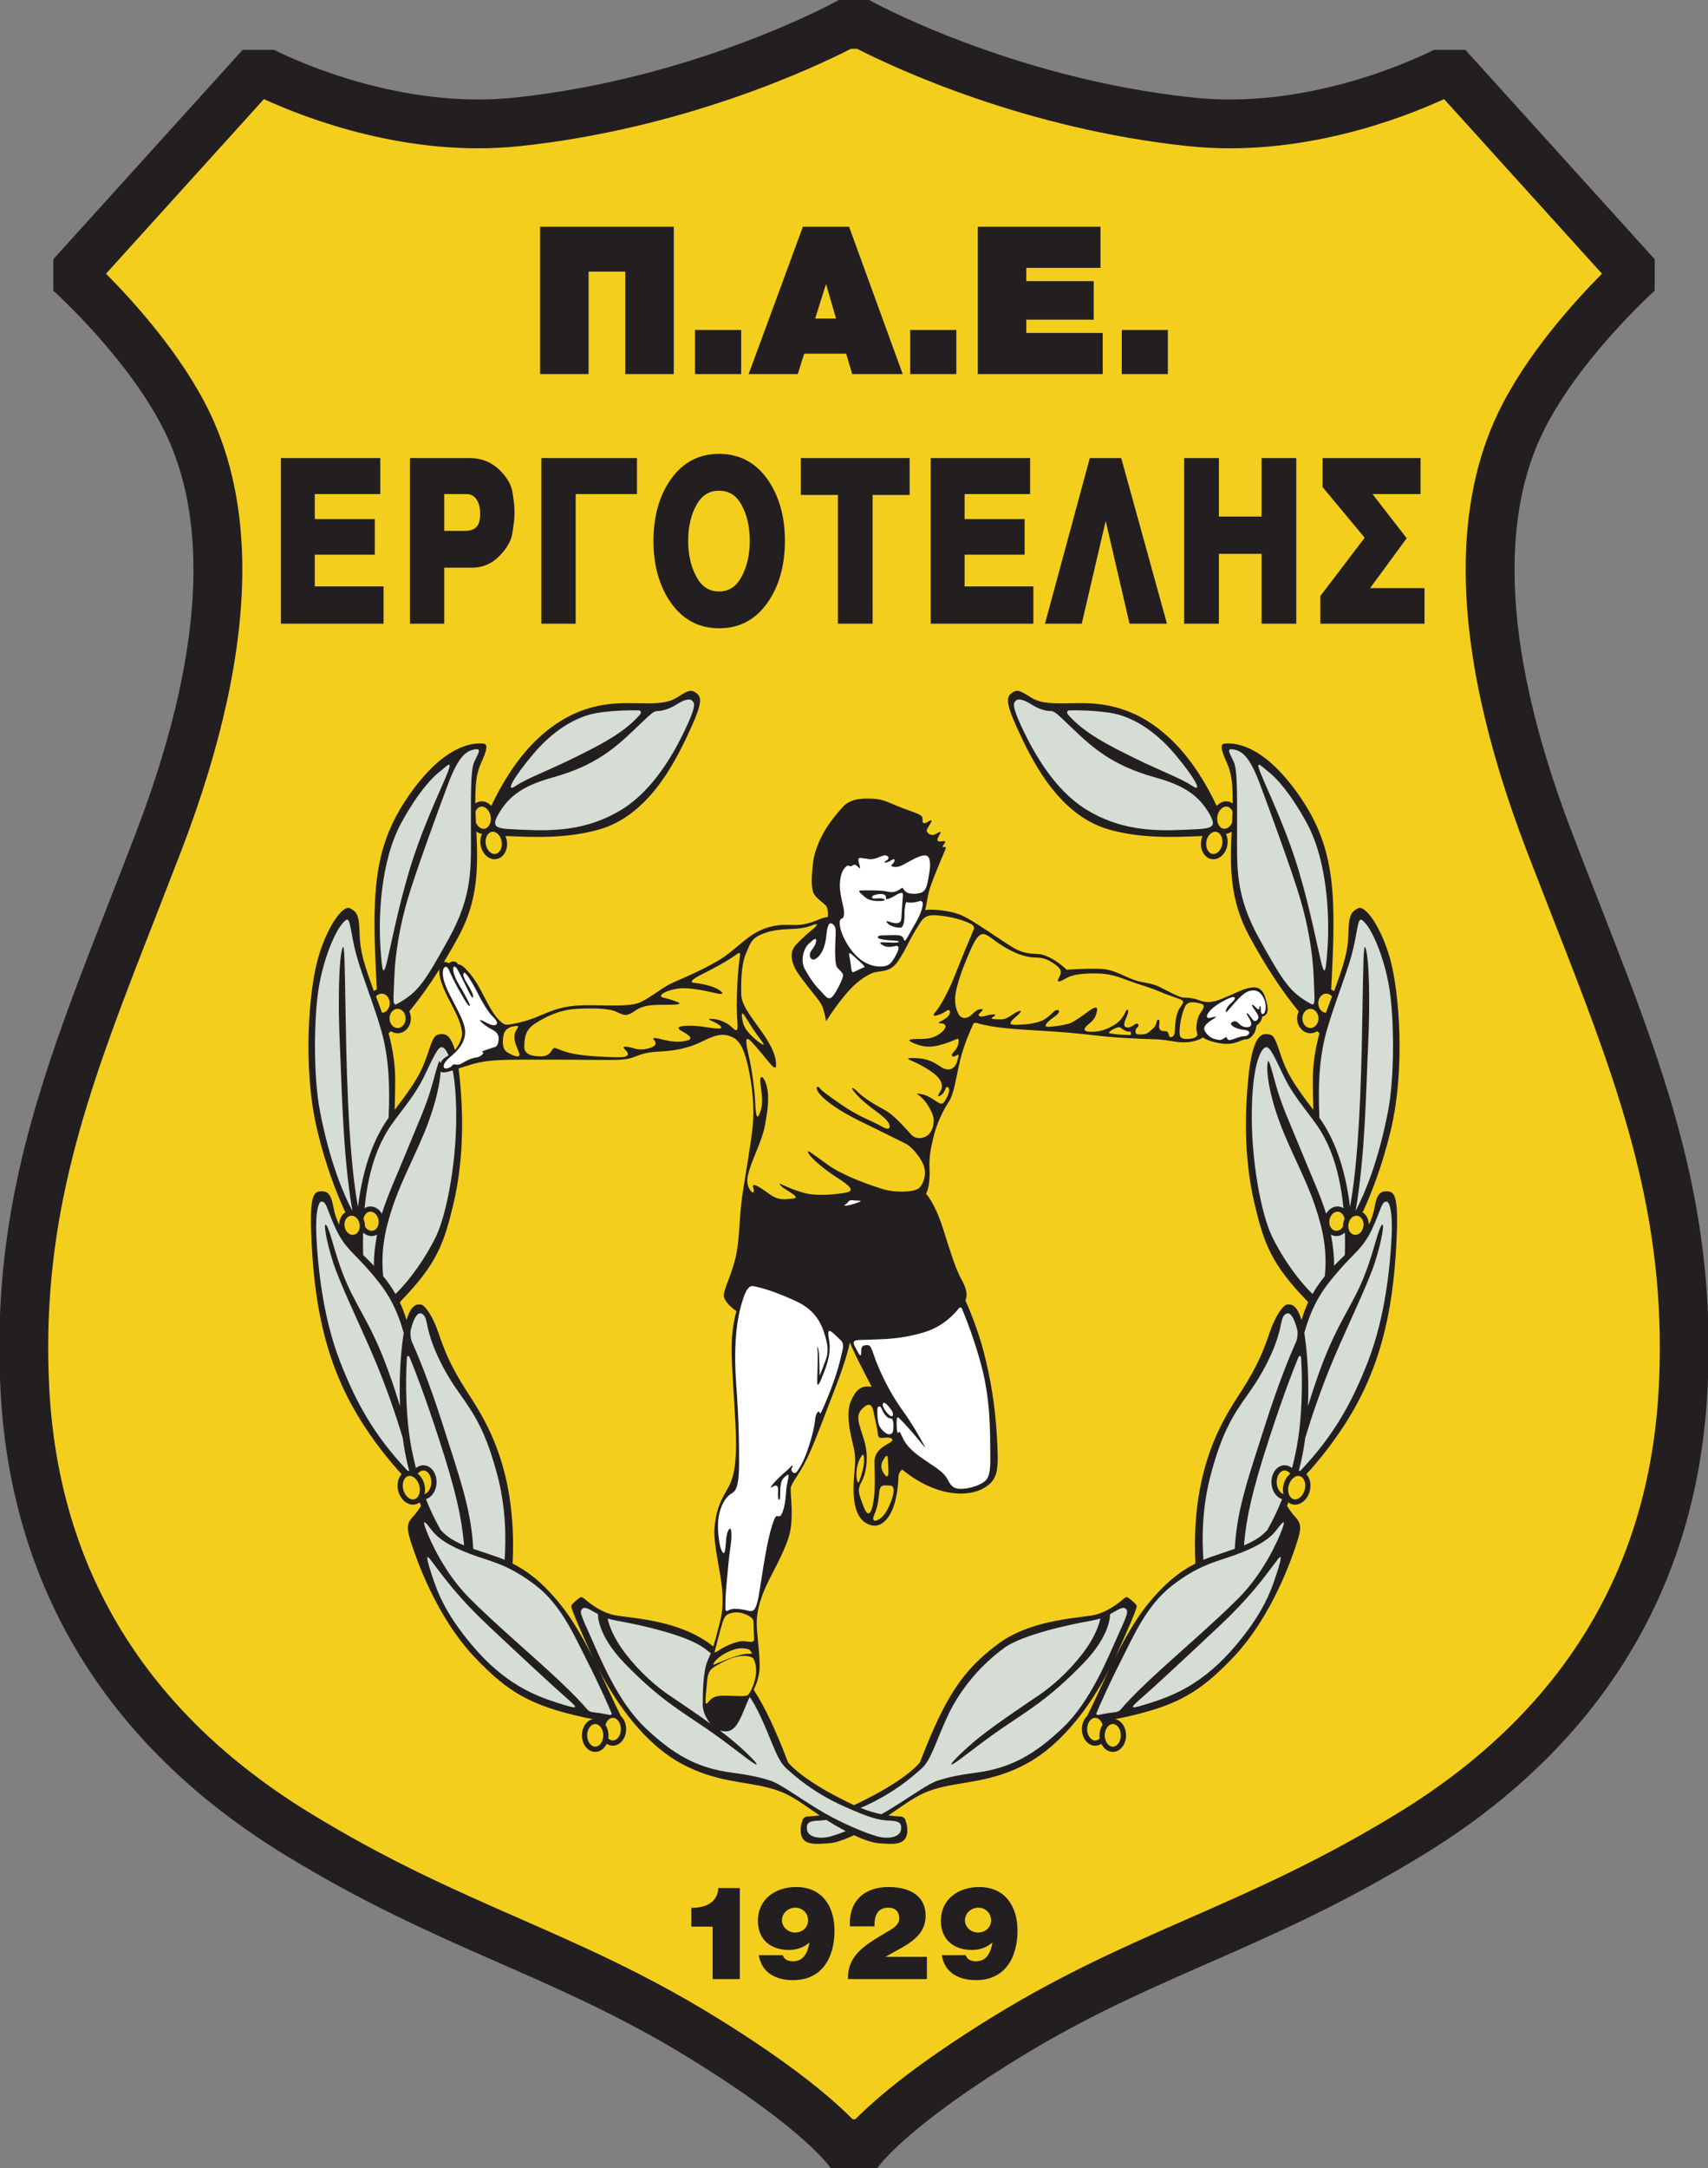 <?xml version="1.0" encoding="UTF-8"?>
<svg xmlns="http://www.w3.org/2000/svg" xmlns:xlink="http://www.w3.org/1999/xlink" width="507.54pt" height="644pt" viewBox="0 0 507.54 644" version="1.1">
<rect x="0" y="0" width="507.54" height="644" fill="#808080" stroke="none"/>
<defs>
<clipPath id="clip1">
  <path d="M 0 0 L 507.539 0 L 507.539 644 L 0 644 Z M 0 0 "/>
</clipPath>
</defs>
<g id="surface1">
<g clip-path="url(#clip1)" clip-rule="nonzero">
<path style=" stroke:none;fill-rule:nonzero;fill:rgb(13.699%,12.199%,12.5%);fill-opacity:1;" d="M 246.84 644 C 246.84 644 239.508 632.664 204.84 611.332 C 164.035 586.223 130.84 579.332 84.176 550.664 C 35.945 521.039 3.508 476 0.176 413.332 C -3.16 350.664 17.34 307.5 40.34 247.5 C 63.34 187.5 59.84 151 49.34 129 C 38.84 107 15.84 86.336 15.84 86.336 L 15.84 77 L 72.098 14.812 L 81.43 14.812 C 88.672 18.406 119.609 32.496 152.84 29 C 207.594 23.234 249.27 0 249.27 0 L 258.27 0 C 258.27 0 299.945 23.234 354.699 29 C 387.934 32.496 418.867 18.406 426.109 14.812 L 435.441 14.812 L 491.699 77 L 491.699 86.336 C 491.699 86.336 468.699 107 458.199 129 C 447.699 151 444.199 187.5 467.199 247.5 C 490.199 307.5 510.699 350.664 507.367 413.332 C 504.031 476 471.598 521.039 423.367 550.664 C 376.699 579.332 343.504 586.223 302.699 611.332 C 268.031 632.664 260.699 644 260.699 644 L 246.84 644 "/>
</g>
<path style=" stroke:none;fill-rule:nonzero;fill:rgb(95.699%,80.8%,11.4%);fill-opacity:1;" d="M 254.688 14.5 C 266.176 20.355 304.621 38.309 353.184 43.422 C 386.27 46.902 416.633 35.168 429.117 29.438 C 435.922 36.957 468.562 73.039 476.039 81.301 C 467.875 89.52 453.34 105.523 445.113 122.754 C 438.727 136.141 435.531 151.637 435.531 169.145 C 435.531 193.25 441.582 221.18 453.66 252.691 L 461.492 272.852 C 479.055 317.742 493.219 353.961 493.219 400.191 C 493.219 404.234 493.109 408.355 492.887 412.562 C 490.027 466.328 464.082 508.637 415.777 538.312 C 392.547 552.582 372.523 561.367 353.164 569.863 C 334.746 577.949 315.703 586.305 295.102 598.984 C 272.34 612.988 260.309 623.27 254.164 629.5 C 253.773 629.5 253.77 629.5 253.375 629.5 C 247.23 623.27 235.199 612.988 212.441 598.984 C 191.836 586.305 172.793 577.949 154.379 569.863 C 135.016 561.367 114.996 552.582 91.766 538.312 C 43.457 508.637 17.512 466.328 14.652 412.562 C 14.43 408.355 14.32 404.234 14.32 400.191 C 14.32 353.961 28.488 317.742 46.047 272.852 L 53.879 252.691 C 65.961 221.18 72.008 193.25 72.008 169.145 C 72.008 151.637 68.816 136.141 62.426 122.754 C 54.203 105.523 39.668 89.52 31.504 81.301 C 38.977 73.039 71.617 36.957 78.422 29.438 C 90.91 35.168 121.273 46.902 154.359 43.422 C 202.922 38.309 241.363 20.355 252.852 14.5 C 253.73 14.5 253.809 14.5 254.688 14.5 "/>
<path style=" stroke:none;fill-rule:nonzero;fill:rgb(13.699%,12.199%,12.5%);fill-opacity:1;" d="M 111.719 136.062 L 83.473 136.062 L 83.473 185.254 L 113.977 185.254 L 113.977 174.188 C 113.977 174.188 95.797 174.188 93.539 174.188 C 93.539 172.383 93.539 166.555 93.539 164.754 C 95.75 164.754 111.371 164.754 111.371 164.754 L 111.371 154.188 C 111.371 154.188 95.75 154.188 93.539 154.188 C 93.539 152.523 93.539 148.414 93.539 146.754 C 95.781 146.754 113.004 146.754 113.004 146.754 L 113.004 136.062 L 111.719 136.062 "/>
<path style=" stroke:none;fill-rule:nonzero;fill:rgb(13.699%,12.199%,12.5%);fill-opacity:1;" d="M 123.102 136.062 L 121.816 136.062 L 121.816 185.254 L 132.012 185.254 C 132.012 185.254 132.012 170.812 132.012 168.629 C 133.93 168.629 140.219 168.629 140.219 168.629 C 143.391 168.629 146.145 167.453 148.41 165.141 C 150.617 162.883 151.902 160.633 152.23 158.453 L 152.77 154.785 L 152.887 152.695 L 152.887 151.992 L 152.797 149.777 C 152.797 149.777 152.285 146.211 152.285 146.211 C 151.953 143.945 150.605 141.672 148.281 139.453 C 145.918 137.203 143.004 136.062 139.621 136.062 L 123.102 136.062 M 138.586 146.754 C 139.824 146.754 140.746 147.211 141.484 148.199 C 142.285 149.273 142.691 150.758 142.691 152.605 C 142.691 154.469 142.309 155.797 141.555 156.551 C 140.789 157.312 139.684 157.688 138.172 157.688 C 138.172 157.688 133.77 157.688 132.012 157.688 C 132.012 155.805 132.012 148.633 132.012 146.754 C 133.809 146.754 138.586 146.754 138.586 146.754 "/>
<path style=" stroke:none;fill-rule:nonzero;fill:rgb(13.699%,12.199%,12.5%);fill-opacity:1;" d="M 188 136.062 L 160.875 136.062 L 160.875 185.254 L 171.066 185.254 C 171.066 185.254 171.066 149.152 171.066 146.754 C 173.285 146.754 189.281 146.754 189.281 146.754 L 189.281 136.062 L 188 136.062 "/>
<path style=" stroke:none;fill-rule:nonzero;fill:rgb(13.699%,12.199%,12.5%);fill-opacity:1;" d="M 199.344 142.359 C 195.914 147.227 194.176 153.383 194.176 160.656 C 194.176 167.973 195.922 174.16 199.367 179.047 C 202.91 184.078 207.734 186.629 213.707 186.629 C 219.68 186.629 224.504 184.078 228.047 179.047 C 231.492 174.156 233.242 167.969 233.242 160.656 C 233.242 153.383 231.492 147.227 228.047 142.355 C 224.5 137.352 219.676 134.812 213.707 134.812 C 207.703 134.812 202.871 137.352 199.344 142.359 M 207.035 171.496 L 207.031 171.492 C 205.348 168.473 204.492 164.824 204.492 160.656 C 204.492 156.445 205.344 152.812 207.027 149.859 C 208.602 147.098 210.773 145.754 213.672 145.754 C 216.562 145.754 218.727 147.094 220.285 149.855 C 221.953 152.812 222.801 156.449 222.801 160.656 C 222.801 164.82 221.941 168.469 220.258 171.496 C 218.684 174.312 216.527 175.688 213.672 175.688 C 210.777 175.688 208.605 174.316 207.035 171.496 "/>
<path style=" stroke:none;fill-rule:nonzero;fill:rgb(13.699%,12.199%,12.5%);fill-opacity:1;" d="M 269.023 136.062 L 237.988 136.062 L 237.988 147.004 C 237.988 147.004 246.984 147.004 248.988 147.004 C 248.988 149.398 248.988 185.254 248.988 185.254 L 259.305 185.254 C 259.305 185.254 259.305 149.398 259.305 147.004 C 261.309 147.004 270.305 147.004 270.305 147.004 L 270.305 136.062 L 269.023 136.062 "/>
<path style=" stroke:none;fill-rule:nonzero;fill:rgb(13.699%,12.199%,12.5%);fill-opacity:1;" d="M 304.816 136.062 L 276.57 136.062 L 276.57 185.254 L 307.07 185.254 L 307.07 174.188 C 307.07 174.188 288.891 174.188 286.637 174.188 C 286.637 172.383 286.637 166.555 286.637 164.754 C 288.848 164.754 304.469 164.754 304.469 164.754 L 304.469 154.188 C 304.469 154.188 288.848 154.188 286.637 154.188 C 286.637 152.523 286.637 148.414 286.637 146.754 C 288.879 146.754 306.102 146.754 306.102 146.754 L 306.102 136.062 L 304.816 136.062 "/>
<path style=" stroke:none;fill-rule:nonzero;fill:rgb(13.699%,12.199%,12.5%);fill-opacity:1;" d="M 332.199 136.062 L 323.84 136.062 L 310.52 185.254 L 321.449 185.254 C 321.449 185.254 326.766 162.441 328.559 154.754 C 330.348 162.441 335.648 185.254 335.648 185.254 L 346.766 185.254 L 333.176 136.062 L 332.199 136.062 "/>
<path style=" stroke:none;fill-rule:nonzero;fill:rgb(13.699%,12.199%,12.5%);fill-opacity:1;" d="M 383.914 136.062 L 374.879 136.062 C 374.879 136.062 374.879 151.234 374.879 153.438 C 372.922 153.438 364.152 153.438 362.195 153.438 C 362.195 151.234 362.195 136.062 362.195 136.062 L 351.879 136.062 L 351.879 185.254 L 362.195 185.254 C 362.195 185.254 362.195 166.762 362.195 164.504 C 364.152 164.504 372.922 164.504 374.879 164.504 C 374.879 166.762 374.879 185.254 374.879 185.254 L 385.195 185.254 L 385.195 136.062 L 383.914 136.062 "/>
<path style=" stroke:none;fill-rule:nonzero;fill:rgb(13.699%,12.199%,12.5%);fill-opacity:1;" d="M 420.844 136.062 L 393.012 136.062 L 393.012 144.684 C 393.012 144.684 404.344 158.312 405.523 159.73 C 404.395 161.211 392.348 177.035 392.348 177.035 L 392.348 185.254 L 423.301 185.254 L 423.301 174.688 C 423.301 174.688 410.84 174.688 407.141 174.688 C 409.426 171.57 418.008 159.867 418.008 159.867 C 418.008 159.867 410.195 149.789 407.84 146.754 C 411.469 146.754 422.129 146.754 422.129 146.754 L 422.129 136.062 L 420.844 136.062 "/>
<path style=" stroke:none;fill-rule:nonzero;fill:rgb(13.699%,12.199%,12.5%);fill-opacity:1;" d="M 211.758 572.277 L 205.426 572.277 L 205.426 566.684 C 209.348 566.762 213.234 565.285 213.465 560.816 L 219.84 560.816 L 219.84 587.855 L 211.758 587.855 L 211.758 572.277 "/>
<path style=" stroke:none;fill-rule:nonzero;fill:rgb(13.699%,12.199%,12.5%);fill-opacity:1;" d="M 232.594 580.746 C 232.746 581.332 233.215 581.875 233.797 582.184 C 234.418 582.496 235.117 582.574 235.66 582.574 C 239.156 582.574 240.09 579.348 240.516 577.133 L 240.438 577.055 C 238.73 578.531 236.672 579.195 234.379 579.195 C 229.094 579.195 225.211 576.164 225.211 570.605 C 225.211 564.043 230.453 560.508 236.594 560.508 C 244.52 560.508 247.977 566.566 247.977 573.367 C 247.977 581.953 243.938 588.168 235.66 588.168 C 230.648 588.168 226.336 586.07 225.48 580.746 L 232.594 580.746 M 232.359 570.375 C 232.359 572.473 234.223 574.027 236.242 574.027 C 238.344 574.027 240.129 572.59 240.129 570.414 C 240.129 568.277 238.457 566.645 236.32 566.645 C 234.262 566.645 232.359 568.238 232.359 570.375 "/>
<path style=" stroke:none;fill-rule:nonzero;fill:rgb(13.699%,12.199%,12.5%);fill-opacity:1;" d="M 252.555 572.199 C 252.125 564.781 256.746 560.508 264.016 560.508 C 270.578 560.508 275.047 563.266 275.047 569.016 C 275.047 575.93 268.285 578.105 263.195 581.215 L 263.195 581.254 L 275.438 581.254 L 275.438 587.855 L 252.008 587.855 C 251.855 585.254 252.633 583 253.953 581.176 C 256.203 578.027 260.09 575.969 263.547 573.871 C 264.945 573.016 267.199 571.93 267.199 569.945 C 267.199 567.5 265.762 566.645 263.938 566.645 C 260.828 566.645 259.777 568.898 259.855 572.199 L 252.555 572.199 "/>
<path style=" stroke:none;fill-rule:nonzero;fill:rgb(13.699%,12.199%,12.5%);fill-opacity:1;" d="M 286.969 580.746 C 287.125 581.332 287.594 581.875 288.176 582.184 C 288.797 582.496 289.496 582.574 290.039 582.574 C 293.535 582.574 294.469 579.348 294.895 577.133 L 294.816 577.055 C 293.109 578.531 291.051 579.195 288.758 579.195 C 283.473 579.195 279.59 576.164 279.59 570.605 C 279.59 564.043 284.832 560.508 290.973 560.508 C 298.898 560.508 302.355 566.566 302.355 573.367 C 302.355 581.953 298.312 588.168 290.039 588.168 C 285.027 588.168 280.715 586.07 279.859 580.746 L 286.969 580.746 M 286.738 570.375 C 286.738 572.473 288.602 574.027 290.621 574.027 C 292.719 574.027 294.508 572.59 294.508 570.414 C 294.508 568.277 292.836 566.645 290.699 566.645 C 288.641 566.645 286.738 568.238 286.738 570.375 "/>
<path style=" stroke:none;fill-rule:nonzero;fill:rgb(13.699%,12.199%,12.5%);fill-opacity:1;" d="M 199.547 67.348 L 160.488 67.348 L 160.488 111.121 L 174.906 111.121 C 174.906 111.121 174.906 81.957 174.906 80.672 C 176.039 80.672 184.668 80.672 185.801 80.672 C 185.801 81.957 185.801 111.121 185.801 111.121 L 200.219 111.121 L 200.219 67.348 L 199.547 67.348 "/>
<path style=" stroke:none;fill-rule:nonzero;fill:rgb(13.699%,12.199%,12.5%);fill-opacity:1;" d="M 219.57 98.008 L 206.535 98.008 L 206.535 111.121 L 220.242 111.121 L 220.242 98.008 L 219.57 98.008 "/>
<path style=" stroke:none;fill-rule:nonzero;fill:rgb(13.699%,12.199%,12.5%);fill-opacity:1;" d="M 251.836 67.348 L 238.59 67.348 L 222.465 111.121 L 237.059 111.121 C 237.059 111.121 238.711 105.863 238.961 105.059 C 239.844 105.059 250.551 105.059 251.449 105.059 C 251.691 105.879 253.23 111.121 253.23 111.121 L 268.246 111.121 L 252.305 67.348 L 251.836 67.348 M 245.453 84.355 C 246.211 86.953 248.074 93.355 248.441 94.621 C 247.207 94.621 243.492 94.621 242.234 94.621 C 242.637 93.34 244.645 86.938 245.453 84.355 "/>
<path style=" stroke:none;fill-rule:nonzero;fill:rgb(13.699%,12.199%,12.5%);fill-opacity:1;" d="M 283.504 98.008 L 270.473 98.008 L 270.473 111.121 L 284.176 111.121 L 284.176 98.008 L 283.504 98.008 "/>
<path style=" stroke:none;fill-rule:nonzero;fill:rgb(13.699%,12.199%,12.5%);fill-opacity:1;" d="M 326.344 67.348 L 290.555 67.348 L 290.555 111.121 L 327.672 111.121 L 327.672 98.898 C 327.672 98.898 306.242 98.898 304.973 98.898 C 304.973 98.023 304.973 95.836 304.973 94.961 C 306.23 94.961 324.996 94.961 324.996 94.961 L 324.996 83.512 C 324.996 83.512 306.23 83.512 304.973 83.512 C 304.973 82.633 304.973 80.445 304.973 79.57 C 306.242 79.57 327.02 79.57 327.02 79.57 L 327.02 67.348 L 326.344 67.348 "/>
<path style=" stroke:none;fill-rule:nonzero;fill:rgb(13.699%,12.199%,12.5%);fill-opacity:1;" d="M 346.367 98.008 L 333.336 98.008 L 333.336 111.121 L 347.039 111.121 L 347.039 98.008 L 346.367 98.008 "/>
<path style=" stroke:none;fill-rule:nonzero;fill:rgb(13.699%,12.199%,12.5%);fill-opacity:1;" d="M 223.973 501.934 C 227.34 507.129 230.48 513.828 234.164 523.445 C 234.164 523.445 237.023 527.453 247.953 533.273 C 250.109 534.426 252.012 535.383 253.777 536.176 L 253.926 536.105 C 255.648 535.32 257.5 534.391 259.59 533.273 C 270.52 527.453 273.383 523.445 273.383 523.445 C 281.055 503.395 286.391 496.02 296.281 488.52 C 305.695 481.375 318.789 480.758 324.387 479.855 C 328.578 479.176 332.266 476.312 333.844 474.926 C 334.367 474.461 334.855 474.289 335.152 474.5 C 336.027 475.125 337.785 476.461 337.785 477.137 C 337.785 477.973 334.676 485.219 331.734 491.52 L 331.273 492.531 C 334.18 486.773 337.477 480.93 341.043 476.523 C 346.145 470.227 350.688 466.707 355.234 464.414 L 355.207 464.105 C 353.828 434.855 364.34 420.324 369.023 412.977 C 373.812 405.473 375.492 401.078 377.301 395.77 C 379.113 390.473 381.379 387.633 382.477 387.492 C 383.301 387.391 385.184 387.125 386.641 391.762 L 386.793 392.012 C 387.32 390.16 387.977 388.453 388.715 386.879 L 388.449 386.465 C 377.695 375.395 375.582 369.316 372.773 357.484 C 369.379 343.164 370.059 328.77 370.965 319.973 C 371.871 311.176 373.539 307.168 376.012 307.168 C 378.469 307.168 378.727 307.812 380.535 313.242 C 382.254 318.398 384.207 321.809 390.258 329.656 L 390.258 329.496 C 390.188 327.23 390.137 324.512 390.109 321.266 C 390.062 316.039 390.898 311.27 392.082 306.938 L 391.973 306.816 C 391.789 306.656 391.602 306.492 391.41 306.32 L 391.289 306.367 C 390.73 306.711 390.082 306.91 389.398 306.91 C 387.219 306.91 385.453 304.938 385.453 302.512 C 385.453 301.762 385.617 301.059 385.914 300.441 L 385.867 300.363 C 381.312 294.844 376.07 287.094 371.094 277.801 C 365.379 267.129 365.512 257.336 365.98 247.047 L 365.758 247.148 C 365.316 247.434 364.836 247.621 364.336 247.695 L 364.426 247.988 C 364.781 248.871 364.902 249.914 364.73 250.996 C 364.293 253.656 362.199 255.527 360.051 255.18 C 357.898 254.828 356.508 252.387 356.941 249.727 C 357.008 249.32 357.113 248.93 357.25 248.562 L 357.348 248.324 C 350.027 248.625 339.426 249.246 329.441 246.367 C 315.086 242.23 307.32 227.098 303.184 218.301 C 299.043 209.504 298.766 207.254 300.598 205.883 C 302.148 204.719 302.926 204.977 306.156 207.047 C 309.395 209.113 312.625 208.984 320.258 208.855 C 327.891 208.727 338.109 209.891 348.586 220.242 C 354.684 226.262 358.938 233.859 361.434 239.16 L 361.535 239.398 C 362.43 238.398 363.652 237.859 364.895 238.062 C 365.352 238.137 365.773 238.305 366.156 238.551 L 366.297 238.672 C 366.395 230.305 365.352 228.367 364.109 225.543 C 362.688 222.309 362.688 221.016 363.852 220.887 C 366.164 220.629 375.23 220.371 386.488 236.926 C 397.047 252.461 397.016 266.52 395.578 293.52 L 395.539 293.879 C 395.816 293.996 396.082 294.148 396.324 294.336 L 396.43 294.375 C 396.613 293.887 396.793 293.406 396.965 292.938 C 400.328 283.754 400.586 281.035 400.715 276.379 C 400.848 271.723 401.652 270.734 403.562 269.781 C 405.633 268.746 410.285 275.086 413.004 284.527 C 415.719 293.973 417.723 317.109 413.266 335.754 C 410.828 345.918 407.711 354.008 405.125 359.66 C 405.086 359.75 404.859 360.062 404.859 360.062 C 405.977 360.758 406.695 362.09 406.738 363.598 L 406.773 363.758 C 407.609 362.047 408.148 360.328 408.477 358.52 C 409.254 354.254 410.414 353.758 412.359 353.863 C 414.688 353.992 415.594 356.199 414.945 369.254 C 413.91 390.082 410.027 407.156 399.293 423.586 C 395.578 429.266 391.746 434.004 388.312 437.77 L 388.207 437.906 C 389.277 439.051 389.715 440.969 389.199 442.914 C 388.477 445.645 386.152 447.395 384.012 446.828 C 383.594 446.719 383.207 446.523 382.871 446.266 L 382.738 446.535 C 382.645 446.758 382.559 446.969 382.473 447.168 L 382.41 447.273 C 382.812 447.805 383.473 449.066 384.93 450.617 C 386.875 452.688 386.617 454.371 385.32 458.379 C 384.023 462.391 378.066 480.254 366.117 492.656 C 356.645 502.488 350.027 506.629 333.938 510.121 C 333.133 510.301 332.324 510.449 331.527 510.582 L 331.352 510.613 C 333.203 511.016 334.617 513.031 334.617 515.457 C 334.617 518.172 332.852 520.371 330.672 520.371 C 329.227 520.371 327.965 519.406 327.277 517.965 L 327.172 518.027 C 326.645 518.352 326.059 518.531 325.434 518.531 C 323.254 518.531 321.484 516.328 321.484 513.613 C 321.484 512.012 322.105 510.586 323.059 509.691 L 323.121 509.566 C 324.871 506.141 327.113 501.055 329.742 495.641 L 328.652 497.703 C 324.363 505.609 316.32 517.828 304.867 523.965 C 294.719 529.395 286.367 529.086 278.977 531.078 C 273.016 532.684 270.965 534.52 264.23 539.07 L 263.992 539.242 C 265.219 539.41 266.5 539.52 267.883 539.586 C 268.133 539.598 268.816 539.965 269.02 540.523 C 269.449 541.699 269.996 543.812 269.293 545.566 C 268.25 548.152 264.738 547.762 261.098 547.504 C 259.305 547.379 256.695 546.488 253.781 545.129 L 253.539 545.23 C 250.715 546.531 248.191 547.379 246.445 547.504 C 242.805 547.762 239.289 548.152 238.25 545.566 C 237.543 543.812 238.094 541.699 238.52 540.523 C 238.727 539.965 239.41 539.598 239.66 539.586 C 240.949 539.523 242.156 539.426 243.309 539.273 L 243.52 539.215 C 236.617 534.562 234.59 532.699 228.566 531.078 C 221.176 529.086 212.824 529.395 202.676 523.965 C 191.219 517.828 183.176 505.609 178.887 497.703 L 177.801 495.641 C 180.43 501.055 182.672 506.141 184.418 509.566 L 184.484 509.691 C 185.438 510.586 186.055 512.012 186.055 513.613 C 186.055 516.328 184.289 518.531 182.109 518.531 C 181.484 518.531 180.895 518.352 180.371 518.027 L 180.266 517.965 C 179.578 519.406 178.316 520.371 176.871 520.371 C 174.691 520.371 172.926 518.172 172.926 515.457 C 172.926 513.031 174.34 511.016 176.191 510.613 L 176.016 510.582 C 175.219 510.449 174.406 510.301 173.602 510.121 C 157.512 506.629 150.895 502.488 141.426 492.656 C 129.473 480.254 123.52 462.391 122.223 458.379 C 120.926 454.371 120.664 452.688 122.613 450.617 C 124.07 449.066 124.727 447.805 125.129 447.273 L 125.07 447.168 C 124.984 446.969 124.895 446.758 124.805 446.535 L 124.672 446.266 C 124.336 446.523 123.949 446.719 123.527 446.828 C 121.387 447.395 119.066 445.645 118.344 442.914 C 117.824 440.969 118.266 439.051 119.336 437.906 L 119.227 437.77 C 115.797 434.004 111.961 429.266 108.25 423.586 C 97.512 407.156 93.633 390.082 92.598 369.254 C 91.949 356.199 92.855 353.992 95.184 353.863 C 97.125 353.758 98.289 354.254 99.066 358.52 C 99.395 360.328 99.934 362.047 100.77 363.758 L 100.801 363.598 C 100.844 362.09 101.566 360.758 102.68 360.062 C 102.68 360.062 102.461 359.75 102.414 359.66 C 99.832 354.008 96.711 345.918 94.277 335.754 C 89.82 317.109 91.82 293.973 94.539 284.527 C 97.254 275.086 101.91 268.746 103.98 269.781 C 105.887 270.734 106.695 271.723 106.824 276.379 C 106.953 281.035 107.215 283.754 110.578 292.938 C 110.75 293.406 110.93 293.887 111.113 294.375 L 111.219 294.336 C 111.461 294.148 111.723 293.996 112.004 293.879 L 111.961 293.52 C 110.527 266.52 110.496 252.461 121.055 236.926 C 132.309 220.371 141.379 220.629 143.691 220.887 C 144.855 221.016 144.855 222.309 143.434 225.543 C 142.191 228.367 141.145 230.305 141.246 238.672 L 141.387 238.551 C 141.766 238.305 142.191 238.137 142.648 238.062 C 143.891 237.859 145.113 238.398 146.008 239.398 L 146.109 239.16 C 148.602 233.859 152.859 226.262 158.953 220.242 C 169.434 209.891 179.652 208.727 187.285 208.855 C 194.914 208.984 198.148 209.113 201.383 207.047 C 204.617 204.977 205.395 204.719 206.945 205.883 C 208.777 207.254 208.496 209.504 204.359 218.301 C 200.219 227.098 192.461 242.23 178.102 246.367 C 168.117 249.246 157.512 248.625 150.191 248.324 L 150.289 248.562 C 150.43 248.93 150.535 249.32 150.602 249.727 C 151.035 252.387 149.645 254.828 147.492 255.18 C 145.344 255.527 143.246 253.656 142.812 250.996 C 142.637 249.914 142.762 248.871 143.117 247.988 L 143.207 247.695 C 142.707 247.621 142.227 247.434 141.781 247.148 L 141.562 247.047 C 142.031 257.336 142.164 267.129 136.449 277.801 C 134.969 280.566 133.465 283.191 131.965 285.664 L 131.871 285.812 C 132.621 285.559 133.406 286.102 133.406 286.102 C 133.406 286.102 133.988 285.52 134.895 285.586 C 135.801 285.648 136.121 286.426 136.121 286.426 C 136.121 286.426 137.094 286.426 138.258 287.656 C 139.422 288.883 141.117 290.652 143.238 294.836 C 145.566 299.426 146.988 301.754 148.348 303.047 C 149.703 304.344 150.094 304.602 152.355 304.148 C 154.621 303.695 156.82 303.242 161.219 301.367 C 165.617 299.488 168.723 298.457 176.156 298.586 C 183.598 298.715 186.895 298.781 189.48 298.004 C 192.07 297.227 196.531 293.539 199.184 292.246 C 201.836 290.953 207.109 288.988 213.219 285.453 C 219.816 281.641 222.855 275.883 231.199 274.848 C 234.121 274.484 236.371 275.043 238.895 274.523 C 240.898 274.113 242.062 273.684 243.551 273.035 C 245.039 272.391 246.008 272.391 246.008 272.391 C 246.008 272.391 246.203 269.934 245.492 269.094 C 244.781 268.25 242.711 266.957 241.871 265.535 C 241.027 264.109 241.156 260.555 241.418 257.969 C 241.676 255.379 241.805 253.699 243.551 249.688 C 245.297 245.68 248.469 241.797 250.602 239.535 C 253.078 236.906 257.266 237.129 259.656 237.27 C 262.891 237.465 264.117 238.5 268.258 240.051 C 272.398 241.605 274.273 241.992 274.145 243.285 C 274.016 244.578 274.531 244.773 275.438 244.258 C 276.344 243.738 277.379 243.09 276.535 244.516 C 275.695 245.938 275.051 246.648 275.566 247.23 C 276.086 247.812 276.922 248.395 278.152 247.684 C 279.383 246.973 279.898 246.777 279.188 247.941 C 278.477 249.105 278.219 250.074 279.383 249.945 C 280.547 249.816 281.32 249.688 280.613 250.594 C 279.898 251.5 279.965 251.758 280.738 251.566 C 281.52 251.371 280.613 252.988 279.703 255.188 C 278.801 257.387 276.535 262.754 276.02 264.887 C 275.5 267.023 275.242 269.223 274.918 270.32 C 274.918 270.32 276.602 269.934 280.547 270.516 C 284.492 271.098 286.238 271.871 290.312 274.461 C 294.387 277.047 298.59 280.023 301.242 281.574 C 303.895 283.129 306.031 283.254 308.551 283.383 C 311.074 283.516 314.633 285.777 316.961 288.043 C 316.961 288.043 325.883 287.395 328.859 287.977 C 331.836 288.562 334.488 290.18 337.008 291.082 C 339.531 291.988 341.926 291.859 344.578 293.152 C 347.227 294.445 350.398 296.32 351.82 296.32 C 353.242 296.32 354.602 296.449 356.477 297.16 C 358.355 297.871 360.164 297.871 363.203 296.645 C 366.242 295.414 368.895 293.992 370.77 293.539 C 372.645 293.086 374.844 292.828 375.945 296.191 C 377.047 299.555 377.047 301.496 375.105 301.949 C 375.105 301.949 374.844 303.758 373.422 304.535 C 373.422 304.535 373.102 306.605 372.387 307.316 C 372.387 307.316 371.547 308.738 370.121 308.738 C 368.699 308.738 367.215 310.484 363.141 309.969 C 359.062 309.453 357.445 308.156 357.445 308.156 C 357.445 308.156 355.961 309.32 352.855 309.578 C 349.75 309.84 347.293 308.871 344.059 308.738 C 340.824 308.609 337.594 308.547 331.836 308.156 C 326.078 307.77 321.742 306.93 311.332 306.281 C 301.348 305.66 295.699 305.457 290.18 303.844 C 289.941 303.773 289.387 303.805 289.234 304.125 C 288.531 305.617 286.449 310.238 285.332 314.82 C 283.977 320.383 283.652 324.586 281.902 327.305 C 280.16 330.02 278.41 333.641 277.508 337.262 C 276.602 340.883 276.039 343.664 276.215 347.223 C 276.473 352.527 275.18 354.598 275.18 354.598 C 275.18 354.598 277.766 357.184 280.223 364.945 C 282.68 372.703 284.102 377.168 285.656 379.949 C 287.207 382.73 287.598 384.539 286.887 386.285 C 286.887 386.285 290.312 393.789 292.316 401.551 C 294.324 409.312 295.746 417.523 296.262 427.098 C 296.781 436.672 296.715 439.516 292.188 442.105 C 287.66 444.688 278.219 444.754 268.129 436.539 C 268.129 436.539 266.965 437.121 266.965 438.805 C 266.965 440.484 266.512 445.727 264.961 448.895 C 263.406 452.062 261.145 454.004 258.234 452.84 C 255.324 451.676 253.703 448.637 253.641 442.617 C 253.574 436.605 254.738 434.473 253.641 429.812 C 252.539 425.156 251.184 419.727 252.992 415.844 C 254.805 411.965 256.484 411.641 259.012 411.898 C 259.012 411.898 257.777 409.57 255.582 405.238 C 253.383 400.902 252.539 398.77 252.539 398.77 C 252.539 398.77 251.637 403.488 248.273 412.094 C 244.91 420.695 242.387 427.809 239.93 432.984 C 237.473 438.156 235.078 440.484 234.949 442.105 C 234.82 443.723 236.051 451.285 234.367 456.59 C 232.684 461.895 229.066 467.844 227.383 471.727 C 225.699 475.605 224.859 478.902 224.859 482.199 C 224.859 485.5 226.09 493.195 225.637 496.496 C 225.336 498.676 224.812 500.148 224.156 501.492 L 223.973 501.934 M 135.305 311.758 C 136.301 310.555 136.945 309.133 137.223 307.898 C 137.676 305.895 136.316 302.398 134.312 298.648 C 132.309 294.898 130.625 291.34 130.562 288.883 C 130.551 288.508 130.555 288.18 130.57 287.898 L 130.457 288.09 C 127.418 292.891 124.422 297.031 121.672 300.363 L 121.629 300.441 C 121.922 301.059 122.09 301.762 122.09 302.512 C 122.09 304.938 120.324 306.91 118.145 306.91 C 117.457 306.91 116.812 306.711 116.25 306.367 L 116.129 306.32 C 115.941 306.492 115.754 306.656 115.57 306.816 L 115.465 306.938 C 116.641 311.27 117.48 316.039 117.434 321.266 C 117.406 324.512 117.352 327.23 117.285 329.496 L 117.285 329.656 C 123.336 321.809 125.285 318.398 127.004 313.242 C 128.816 307.812 129.074 307.168 131.531 307.168 C 133.055 307.168 134.273 308.688 135.195 311.918 L 135.305 311.758 M 212.086 488.629 C 212.512 487.293 212.895 485.863 213.348 484.078 C 214.316 480.262 214.965 478.453 214.641 472.891 C 214.316 467.328 211.926 458.922 212.312 453.938 C 212.699 448.957 213.992 445.984 215.934 442.684 C 217.875 439.387 219.23 435.699 218.523 422.57 C 217.809 409.441 217.355 405.305 217.422 399.547 C 217.488 393.789 218.844 389.457 218.844 389.457 C 218.844 389.457 214.77 386.742 215.094 384.477 C 215.418 382.211 217.098 379.238 218.457 374.062 C 219.816 368.891 219.621 361.449 220.59 354.98 C 221.562 348.516 223.18 339.652 223.695 334.223 C 224.215 328.789 223.504 322.387 222.402 317.277 C 221.301 312.168 220.008 309.191 217.68 308.094 C 215.352 306.992 213.281 306.992 208.691 309.32 C 204.098 311.648 199.57 312.168 195.82 312.359 C 192.07 312.555 190.906 313.008 188.383 313.98 C 185.859 314.949 183.273 314.883 176.48 314.82 C 169.691 314.754 164.902 314.754 159.664 314.754 C 154.426 314.754 148.477 314.691 144.66 315.207 C 140.844 315.727 138.773 316.633 136.77 317.215 L 136.27 317.395 C 136.383 318.203 136.484 319.062 136.578 319.973 C 137.48 328.77 138.16 343.164 134.766 357.484 C 131.961 369.316 129.848 375.395 119.094 386.465 L 118.828 386.879 C 119.566 388.453 120.219 390.16 120.75 392.012 L 120.902 391.762 C 122.355 387.125 124.242 387.391 125.066 387.492 C 126.16 387.633 128.43 390.473 130.238 395.77 C 132.051 401.078 133.73 405.473 138.52 412.977 C 143.203 420.324 153.715 434.855 152.336 464.105 L 152.309 464.414 C 156.855 466.707 161.398 470.227 166.496 476.523 C 170.066 480.93 173.367 486.773 176.27 492.531 L 175.805 491.52 C 172.867 485.219 169.758 477.973 169.758 477.137 C 169.758 476.461 171.516 475.125 172.391 474.5 C 172.684 474.289 173.172 474.461 173.699 474.926 C 175.277 476.312 178.961 479.176 183.156 479.855 C 188.754 480.758 201.844 481.375 211.262 488.52 C 211.504 488.699 211.738 488.883 211.973 489.062 L 212.086 488.629 "/>
<path style=" stroke:none;fill-rule:nonzero;fill:rgb(100%,100%,100%);fill-opacity:1;" d="M 275.762 261.461 C 276.227 258.734 276.664 256.934 276.148 255.121 C 275.633 253.309 273.434 254.215 271.363 255.25 C 269.293 256.285 267.609 257.516 266.254 257.516 C 264.895 257.516 264.508 257.191 265.219 256.609 C 265.93 256.027 266.254 254.605 264.895 255.512 C 263.535 256.414 262.047 256.414 263.277 255.703 C 264.508 254.992 264.117 254.215 263.082 254.086 C 262.047 253.957 260.363 255.379 258.363 255.188 C 256.355 254.992 254.996 254.41 255.062 255.445 C 255.129 256.48 256.164 258.68 255.129 257.645 C 254.094 256.609 253.898 256.738 253.121 257.191 C 252.348 257.645 252.219 256.609 251.379 257.449 C 250.535 258.289 249.953 259.066 249.633 261.719 C 249.309 264.371 250.211 267.605 250.602 269.414 C 250.988 271.227 250.859 272.715 250.148 272.844 C 249.438 272.973 249.18 274.395 250.148 277.113 C 251.117 279.828 253.449 283.645 256.551 285.586 C 259.656 287.527 262.762 287.266 263.926 286.621 C 265.09 285.973 265.863 284.422 266.578 282.996 C 267.285 281.574 267.094 280.797 266.121 280.992 C 265.152 281.188 263.797 281.512 262.633 280.93 C 261.465 280.344 260.949 279.828 262.566 279.895 C 264.184 279.961 265.605 280.023 266.383 279.961 C 267.16 279.895 267.934 279.504 265.41 279.375 C 262.891 279.246 261.727 278.988 261.145 278.73 C 260.562 278.473 260.691 277.824 262.371 277.824 C 264.055 277.824 266.316 277.695 267.16 277.824 C 268 277.953 268.453 278.406 268.582 279.051 C 268.711 279.699 269.035 279.633 270.133 277.562 C 271.23 275.496 272.914 272.973 273.691 270.773 C 274.469 268.574 274.469 267.219 272.977 267.734 C 271.492 268.254 270.004 268.121 269.23 267.992 C 269.23 267.992 268.777 269.48 268.777 271.16 C 268.777 272.844 268.711 275.559 267.48 275.559 C 266.254 275.559 264.57 275.043 264.055 274.523 C 263.535 274.008 262.762 273.297 264.312 273.812 C 265.863 274.328 267.68 274.59 267.809 273.035 C 267.934 271.484 268.129 268.316 268.258 266.633 C 268.387 264.953 268.191 265.148 267.352 265.34 C 266.512 265.535 266.254 266.051 264.57 266.762 C 262.891 267.477 263.406 266.957 263.215 266.246 C 263.02 265.535 261.789 265.406 260.629 265.664 C 259.461 265.922 259.141 266.051 259.141 266.57 C 259.141 267.086 260.238 266.828 261.465 266.828 C 262.695 266.828 263.664 267.477 262.047 267.605 C 260.434 267.734 258.363 267.539 257.328 266.699 C 256.293 265.859 254.609 264.566 255.645 264.5 C 256.68 264.438 259.98 264.438 261.855 264.566 C 263.73 264.695 264.699 265.277 266.059 264.824 C 267.418 264.371 267.867 263.723 268.129 263.723 C 268.387 263.723 268.645 264.887 269.938 265.277 C 271.23 265.664 273.172 265.473 274.016 265.02 C 274.855 264.566 275.371 263.723 275.762 261.461 "/>
<path style=" stroke:none;fill-rule:nonzero;fill:rgb(100%,100%,100%);fill-opacity:1;" d="M 247.82 274.848 C 246.668 273.59 245.945 274.266 245.621 277.371 C 245.297 280.477 244.652 282.934 242.84 284.484 C 241.027 286.035 240.059 283.84 241.027 282.48 C 242 281.121 242.387 280.605 242.516 279.441 C 242.645 278.277 241.609 279.117 240.188 280.477 C 238.766 281.836 237.797 285.391 239.152 287.848 C 240.512 290.305 242 292.508 243.68 294.188 C 245.363 295.867 246.266 297.809 247.883 295.352 C 249.504 292.895 250.535 290.371 250.535 289.66 C 250.535 288.949 249.113 287.914 248.66 287.203 C 248.207 286.488 248.078 283.516 248.207 280.215 C 248.336 276.918 248.531 275.625 247.82 274.848 "/>
<path style=" stroke:none;fill-rule:nonzero;fill:rgb(100%,100%,100%);fill-opacity:1;" d="M 254.352 284.613 C 252.645 283.09 251.961 282.223 252.477 284.551 C 252.992 286.879 252.863 288.883 253.512 288.754 C 254.156 288.625 255.969 287.527 256.68 287.395 C 257.395 287.266 256.164 286.23 254.352 284.613 "/>
<path style=" stroke:none;fill-rule:nonzero;fill:rgb(95.699%,80.8%,11.4%);fill-opacity:1;" d="M 241.352 276.141 C 239.535 277.641 236.438 280.477 235.855 281.512 C 235.273 282.547 234.305 285.133 237.473 289.594 C 240.641 294.059 243.551 297.098 244.262 298.715 C 244.973 300.328 245.492 303.371 245.492 303.371 C 245.492 303.371 247.496 300.008 250.859 295.867 C 254.223 291.727 257.195 289.852 259.266 289.012 C 261.34 288.172 264.379 289.141 266.836 285.52 C 269.293 281.898 269.809 279.961 272.008 276.398 C 274.211 272.844 274.531 271.484 278.992 271.938 C 282.898 272.336 286.508 273.324 288.82 274.605 C 289.152 274.789 289.602 275.473 289.379 275.996 C 288.465 278.148 285.949 284.105 283.977 289.141 C 281.52 295.414 279.082 299.316 278.023 300.527 C 277.117 301.559 277.184 302.012 278.801 301.496 C 280.418 300.98 281.258 300.137 281.773 300.008 C 282.293 299.879 282.746 300.98 281.453 302.141 C 280.16 303.309 277.828 303.953 279.445 303.953 C 281.062 303.953 281.773 305.051 279.574 306.797 C 277.379 308.547 275.371 308.609 272.785 308.609 C 270.195 308.609 269.164 308.871 271.621 309.906 C 274.078 310.938 276.406 311.328 279.965 310.23 C 283.523 309.129 284.234 308.547 284.621 308.547 C 285.012 308.547 285.074 310.742 283.586 312.23 C 282.102 313.719 283.199 314.172 284.168 313.523 C 285.141 312.879 284.945 313.59 284.363 315.465 C 283.781 317.344 281.973 318.508 279.574 316.891 C 277.184 315.27 275.371 314.43 272.332 314.301 C 269.293 314.172 269.164 314.367 271.297 315.27 C 273.434 316.18 276.602 317.988 278.219 319.477 C 279.836 320.965 280.352 322.711 279.512 324.004 C 278.672 325.297 278.348 326.203 279.703 325.23 C 281.062 324.262 280.805 322.645 281.578 322.902 C 282.359 323.16 282.164 324.715 281 326.652 C 279.836 328.594 279.445 327.883 277.184 326.461 C 274.918 325.039 273.949 325.039 272.852 324.844 C 271.75 324.648 273.367 325.23 274.918 327.172 C 276.473 329.113 277.441 331.57 277.441 332.477 C 277.441 333.383 277.441 335.129 276.277 336.613 C 275.113 338.105 272.461 338.684 270.91 337.133 C 269.355 335.578 265.996 331.379 262.891 329.695 C 259.785 328.016 256.746 326.203 254.871 324.324 C 252.992 322.449 252.281 322.773 255 325.621 C 257.719 328.465 261.078 330.406 263.02 332.281 C 264.961 334.156 264.961 336.293 262.18 334.676 C 259.398 333.059 255.324 331.766 250.344 328.336 C 245.363 324.906 244.133 323.938 243.484 323.098 C 242.84 322.258 242 323.16 243.68 325.102 C 245.363 327.043 249.113 329.824 255.258 332.863 C 261.402 335.902 267.547 338.879 269.164 339.723 C 270.781 340.562 273.238 343.277 274.34 345.863 C 275.438 348.449 274.598 351.234 273.305 352.719 C 272.008 354.207 265.93 354.336 262.242 353.172 C 258.555 352.008 250.73 349.355 246.008 345.992 C 241.285 342.633 239.477 341.012 240.254 342.562 C 241.027 344.117 245.297 347.609 248.855 349.875 C 252.41 352.137 254.289 353.758 251.246 354.273 C 248.207 354.789 242.711 355.371 238.961 354.336 C 235.207 353.301 233.074 352.137 232.105 351.75 C 231.133 351.363 231.977 352.395 233.785 353.496 C 235.598 354.598 237.668 355.891 235.598 356.02 C 233.527 356.148 231.52 356.797 228.609 354.66 C 225.699 352.527 223.242 350.973 223.824 352.785 C 224.406 354.598 223.504 354.531 222.789 353.301 C 222.078 352.074 221.625 350.91 222.727 347.352 C 223.824 343.793 226.543 338.359 227.254 334.547 C 227.965 330.73 228.676 326.523 227.965 323.16 C 227.254 319.801 225.57 318.57 225.961 321.805 C 226.348 325.035 226.863 327.496 225.961 330.148 C 225.055 332.801 224.602 332.023 224.406 327.496 C 224.215 322.969 223.309 317.082 222.465 313.461 C 221.625 309.84 221.562 308.414 222.211 308.609 C 222.855 308.805 223.504 309.578 226.09 312.621 C 228.676 315.66 230.617 318.57 230.617 316.305 C 230.617 314.043 229.773 311.199 226.09 306.09 C 222.402 300.977 220.332 298.262 220.27 295.352 C 220.203 292.441 220.137 286.879 221.625 283.32 C 223.113 279.766 223.438 278.598 226.801 277.309 C 230.164 276.012 233.008 276.078 236.18 275.883 C 239.348 275.688 240.445 275.172 241.871 274.652 C 243.293 274.137 242.84 274.914 241.352 276.141 "/>
<path style=" stroke:none;fill-rule:nonzero;fill:rgb(95.699%,80.8%,11.4%);fill-opacity:1;" d="M 219.297 283.191 C 219.562 283 220.012 282.977 219.918 283.629 C 219.691 285.195 219.285 288.414 219.105 292.246 C 218.844 297.68 218.91 300.59 219.105 303.371 C 219.297 306.152 219.105 306.672 217.551 305.184 C 216 303.695 213.734 302.789 211.859 302.66 C 209.984 302.527 210.566 302.855 211.926 303.438 C 213.281 304.02 215.48 305.441 213.672 305.508 C 211.859 305.57 209.598 304.922 206.688 304.73 C 203.773 304.535 199.766 304.73 202.609 306.281 C 205.457 307.836 206.039 308.738 203.711 309.191 C 201.383 309.645 199.379 309.387 197.047 308.805 C 194.723 308.223 193.621 308.094 194.332 308.871 C 195.043 309.645 195.367 310.742 192.52 311.457 C 189.676 312.168 188.445 311.262 186.766 311.004 C 185.086 310.742 184.891 310.938 185.926 311.973 C 186.961 313.008 187.152 314.105 183.598 314.043 C 180.039 313.98 174.605 313.781 170.465 313.008 C 166.328 312.23 165.031 310.812 164.387 311.457 C 163.738 312.102 163.414 313.852 160.504 313.781 C 157.598 313.719 155.656 312.941 155.785 310.742 C 155.914 308.547 155.848 306.09 159.02 304.02 C 162.188 301.949 166.391 299.941 171.18 299.684 C 175.965 299.426 180.879 299.426 183.273 300.59 C 185.664 301.754 186.379 301.883 188.77 300.199 C 191.164 298.52 193.879 298.457 197.242 298.457 C 200.605 298.457 203.191 298.391 201.254 297.613 C 199.312 296.84 197.633 296.449 196.855 296.258 C 196.078 296.062 196.078 295.094 199.055 294.184 C 202.027 293.281 204.035 293.41 207.723 293.992 C 211.406 294.574 212.895 295.223 214.188 295.223 C 215.48 295.223 213.863 293.863 211.664 293.086 C 209.469 292.312 207.203 292.051 206.168 291.922 C 205.133 291.793 205.066 291.145 208.691 289.336 C 212.031 287.664 216.145 285.5 219.297 283.191 "/>
<path style=" stroke:none;fill-rule:nonzero;fill:rgb(95.699%,80.8%,11.4%);fill-opacity:1;" d="M 152.938 304.793 C 151.184 305.062 149.836 305.828 149.574 307.77 C 149.316 309.711 149.254 311.586 150.738 312.555 C 152.227 313.523 153.52 313.914 154.102 313.719 C 154.688 313.523 154.168 312.492 153.457 310.742 C 152.746 308.996 152.68 307.383 153.262 306.281 C 153.844 305.184 154.621 304.535 152.938 304.793 "/>
<path style=" stroke:none;fill-rule:nonzero;fill:rgb(100%,100%,100%);fill-opacity:1;" d="M 134.637 313.203 C 133.078 314.582 131.922 315.531 131.855 316.566 C 131.789 317.602 132.566 317.473 133.473 317.148 C 134.379 316.824 134.379 315.984 135.281 316.18 C 136.188 316.371 136.77 316.18 137.805 315.531 C 138.84 314.883 140.328 314.238 141.555 314.109 C 142.785 313.98 144.207 312.621 143.367 312.492 C 142.527 312.359 145.047 311.715 146.02 311.328 C 146.988 310.938 147.766 311.199 148.09 309.453 C 148.41 307.707 147.961 306.672 146.148 305.766 C 144.336 304.859 142.203 303.047 142.719 302.98 C 143.238 302.918 145.504 304.535 146.664 304.535 C 147.828 304.535 148.281 303.758 146.535 302.078 C 144.789 300.395 142.98 297.031 141.492 294.121 C 140.004 291.211 138.449 289.012 138.062 288.949 C 137.676 288.883 137.156 289.465 138.84 292.18 C 140.52 294.898 140.844 296.191 140.457 296.32 C 140.07 296.449 138.711 293.344 137.352 290.695 C 135.992 288.043 135.734 287.328 135.09 287.137 C 134.441 286.941 134.328 289.113 136.445 292.57 C 138.387 295.738 139.68 298.52 139.68 298.52 C 139.484 299.168 139.031 298.844 136.188 293.734 C 133.344 288.625 133.277 287.008 132.371 287.203 C 131.469 287.395 130.883 289.723 133.148 294.445 C 135.41 299.168 137.93 303.055 138.191 306.023 C 138.387 308.223 137.48 310.68 134.637 313.203 "/>
<path style=" stroke:none;fill-rule:nonzero;fill:rgb(95.699%,80.8%,11.4%);fill-opacity:1;" d="M 220.461 301.883 C 220.648 303.703 220.98 305.508 223.566 307.898 C 226.152 310.293 227.188 310.617 226.863 310.035 C 226.539 309.453 225.508 308.223 223.762 305.637 C 222.016 303.047 220.203 299.359 220.461 301.883 "/>
<path style=" stroke:none;fill-rule:nonzero;fill:rgb(100%,100%,100%);fill-opacity:1;" d="M 223.762 382.02 C 222.289 381.77 221.172 383.961 219.945 388.809 C 218.715 393.66 218.004 400.969 218.781 411.383 C 219.555 421.793 219.621 428.648 219.621 434.277 C 219.621 439.902 219.105 442.621 217.617 443.461 C 216.129 444.301 214.641 445.984 213.801 449.348 C 212.961 452.707 213.477 456.332 213.801 458.336 C 214.121 460.344 215.156 462.605 215.48 460.344 C 215.805 458.078 215.676 455.555 216.582 454.328 C 217.488 453.098 217.551 456.332 217.031 459.695 C 216.516 463.059 216.387 465.582 216 469.395 C 215.609 473.215 215.547 475.734 215.547 477.48 C 215.547 479.227 216.129 478.32 217.293 478 C 218.457 477.676 221.109 478.062 222.465 478.453 C 223.824 478.84 224.535 478.191 225.184 475.348 C 225.828 472.5 226.477 466.941 227.641 460.73 C 228.805 454.52 229.84 451.609 230.422 450.641 C 231.004 449.672 231.648 451.48 232.555 449.09 C 233.465 446.695 233.527 443.656 233.656 442.297 C 233.785 440.938 234.172 439.645 234.305 438.676 C 234.434 437.703 234.043 437.836 232.816 439.062 C 231.586 440.293 231.91 443.848 231.781 444.949 C 231.652 446.047 231.004 445.527 231.199 443.203 C 231.391 440.875 230.484 441.004 229.453 441.715 C 228.418 442.426 229.387 440.938 231.52 438.867 C 233.656 436.801 234.238 436.539 234.883 435.766 C 235.531 434.988 235.727 435.246 235.273 436.09 C 234.82 436.93 235.984 438.094 236.695 437.254 C 237.406 436.41 238.699 434.344 239.863 431.043 C 241.027 427.746 241.938 424.316 242.195 421.859 C 242.449 419.402 243.355 418.883 243.551 419.598 C 243.746 420.305 244.133 419.465 245.816 415.391 C 247.496 411.316 248.789 407.566 249.695 403.879 C 250 402.641 250.223 401.68 250.387 400.949 C 250.711 399.504 250.457 398.672 249.809 398.074 C 249.359 397.656 248.758 397.094 248.016 396.375 C 246.203 394.633 245.812 395.02 246.332 397.863 C 246.852 400.711 246.461 403.426 244.973 407.309 C 243.484 411.188 242.773 412.609 242.84 409.957 C 242.906 407.309 243.098 402.324 242.906 400.84 C 242.711 399.355 243.355 400.129 243.422 403.363 C 243.484 406.594 243.551 408.664 243.551 408.664 C 243.551 408.664 244.262 406.922 245.234 404.332 C 246.203 401.746 246.121 400.09 245.234 396.957 C 244.133 393.078 242.258 389.133 236.504 386.48 C 230.746 383.828 226.477 382.469 223.762 382.02 "/>
<path style=" stroke:none;fill-rule:nonzero;fill:rgb(100%,100%,100%);fill-opacity:1;" d="M 285.898 388.852 C 285.621 388.195 285.238 388.199 284.789 388.773 C 283.438 390.492 280.027 394.145 274.402 395.793 C 266.898 397.992 261.789 397.734 258.297 397.93 C 254.805 398.121 252.863 397.605 254.027 399.934 C 255.191 402.262 255.902 403.559 255.902 401.746 C 255.902 399.934 256.227 399.613 257.523 399.547 C 258.816 399.48 258.816 400.258 260.238 404.07 C 261.66 407.887 264.57 413.902 267.934 418.559 C 271.297 423.215 273.305 426.969 274.34 428.781 C 275.371 430.59 274.918 430.074 272.594 427.227 C 270.262 424.383 268.129 422.184 267.223 421.277 C 266.316 420.371 266.445 421.988 266.445 423.477 C 266.445 424.965 266.77 426.191 267.094 425.418 C 267.418 424.641 267.934 426.969 269.23 428.781 C 270.52 430.59 272.461 432.145 275.566 434.211 C 278.672 436.281 280.547 437.512 281.52 439.32 C 282.488 441.133 283.066 442.234 285.59 442.234 C 288.113 442.234 291.801 441.066 293.094 439.516 C 294.387 437.965 294.32 434.793 294.258 430.395 C 294.191 425.996 294.387 416.234 291.734 406.078 C 289.641 398.059 286.941 391.324 285.898 388.852 "/>
<path style=" stroke:none;fill-rule:nonzero;fill:rgb(100%,100%,100%);fill-opacity:1;" d="M 264.184 417.914 C 262.746 416.113 262.309 416.621 262.309 417.266 C 262.309 417.914 263.082 419.207 263.859 419.984 C 264.637 420.762 265.348 420.953 265.348 420.18 C 265.348 419.402 264.961 418.883 264.184 417.914 "/>
<path style=" stroke:none;fill-rule:nonzero;fill:rgb(100%,100%,100%);fill-opacity:1;" d="M 261.145 417.781 C 260.703 417.883 260.629 418.562 260.758 420.762 C 260.887 422.957 261.273 423.996 262.695 425.285 C 264.117 426.582 265.281 426.062 265.41 424.836 C 265.543 423.605 265.605 421.344 264.699 421.344 C 263.797 421.344 262.824 420.242 262.309 419.145 C 261.789 418.043 261.727 417.656 261.145 417.781 "/>
<path style=" stroke:none;fill-rule:nonzero;fill:rgb(95.699%,80.8%,11.4%);fill-opacity:1;" d="M 259.523 419.145 C 260.074 421.887 260.691 424.188 260.82 425.676 C 260.949 427.164 261.273 427.227 262.953 427.035 C 264.637 426.84 266.383 427.484 263.988 428.781 C 261.598 430.074 259.852 431.559 259.852 434.277 C 259.852 436.992 260.176 441.906 259.594 445.727 C 259.012 449.539 257.977 451.156 256.551 447.344 C 255.129 443.527 254.676 442.617 256.035 440.098 C 257.395 437.574 258.297 432.66 256.746 427.68 C 255.191 422.699 254.156 420.562 256.164 418.496 C 258.168 416.426 259.141 417.199 259.523 419.145 "/>
<path style=" stroke:none;fill-rule:nonzero;fill:rgb(95.699%,80.8%,11.4%);fill-opacity:1;" d="M 263.148 432.66 C 262.082 433.977 261.531 435.312 262.18 436.801 C 262.824 438.285 264.117 439.711 263.988 436.93 C 263.859 434.145 263.988 431.625 263.148 432.66 "/>
<path style=" stroke:none;fill-rule:nonzero;fill:rgb(95.699%,80.8%,11.4%);fill-opacity:1;" d="M 264.508 441.262 C 262.305 441.176 261.465 440.809 261.207 443.785 C 260.949 446.762 260.434 448.508 259.785 449.93 C 259.141 451.352 259.523 452.129 260.82 451.48 C 262.113 450.836 263.082 449.863 264.375 446.953 C 265.672 444.043 266.121 441.324 264.508 441.262 "/>
<path style=" stroke:none;fill-rule:nonzero;fill:rgb(95.699%,80.8%,11.4%);fill-opacity:1;" d="M 256.164 432.273 C 255.152 433.664 254.738 435.117 254.547 436.801 C 254.352 438.48 254.738 441.52 255.387 439.84 C 256.035 438.156 256.68 435.766 256.746 434.277 C 256.809 432.789 256.68 431.559 256.164 432.273 "/>
<path style=" stroke:none;fill-rule:nonzero;fill:rgb(100%,100%,100%);fill-opacity:1;" d="M 253.574 356.535 C 252.031 356.227 252.152 357.246 251.246 357.766 C 250.344 358.281 251.312 358.219 252.672 357.895 C 254.027 357.57 256.355 356.73 255.645 356.664 C 254.934 356.602 253.898 356.602 253.574 356.535 "/>
<path style=" stroke:none;fill-rule:nonzero;fill:rgb(95.699%,80.8%,11.4%);fill-opacity:1;" d="M 294.969 278.922 C 292.09 276.746 290.961 276.336 288.309 282.352 C 285.656 288.367 284.426 292.375 283.977 295.027 C 283.523 297.68 284.039 299.684 284.816 301.172 C 285.59 302.66 287.27 302.789 288.762 301.367 C 290.246 299.941 290.828 299.746 291.672 299.746 C 292.512 299.746 291.672 300.395 291.023 301.043 C 290.379 301.691 291.172 302.262 292.836 301.754 C 295.164 301.043 296.586 301.238 295.164 302.012 C 293.738 302.789 295.746 302.723 297.234 302.789 C 298.723 302.855 299.691 302.141 301.371 301.043 C 303.055 299.941 304.477 299.816 302.02 301.883 C 299.562 303.953 299.82 304.473 302.148 304.406 C 304.477 304.344 308.23 304.082 310.363 302.789 C 312.496 301.496 313.145 300.008 314.18 300.008 C 315.211 300.008 314.762 301.043 313.145 302.141 C 311.527 303.242 309.652 304.988 311.465 304.988 C 313.273 304.988 317.152 304.344 318.254 303.824 C 319.352 303.309 321.555 301.82 323.621 300.266 C 325.691 298.715 326.273 299.168 325.949 300.461 C 325.625 301.754 325.301 302.789 323.559 304.148 C 321.812 305.508 321.684 306.477 324.336 306.477 C 326.984 306.477 329.055 305.699 331.188 304.406 C 333.324 303.113 334.164 301.172 334.551 300.328 C 334.938 299.488 335.652 299.941 334.938 301.625 C 334.23 303.309 333.578 304.793 334.617 305.117 C 335.652 305.441 336.426 304.793 337.332 304.211 C 338.238 303.629 338.691 304.664 337.98 305.184 C 337.27 305.699 337.398 306.539 337.527 306.93 C 337.656 307.316 339.145 307.316 340.051 307.188 C 340.953 307.059 341.473 306.539 342.699 305.441 C 343.93 304.344 343.477 303.047 344.125 302.855 C 344.77 302.66 344.445 304.148 344.445 304.988 C 344.445 305.828 344.965 306.348 346.129 306.281 C 347.293 306.219 347.227 307.254 347.422 307.77 C 347.613 308.289 349.039 308.289 349.105 306.219 C 349.168 304.148 349.43 301.43 350.332 299.812 C 351.238 298.195 352.469 297.484 350.594 296.773 C 348.719 296.062 347.227 295.676 344.188 294.379 C 341.148 293.086 339.531 292.828 335.715 291.406 C 331.898 289.984 329.57 289.141 325.496 289.141 C 321.422 289.141 318.641 289.465 316.699 290.629 C 314.762 291.793 313.984 291.793 314.504 290.758 C 315.02 289.723 315.988 288.367 314.051 286.879 C 312.109 285.391 310.492 284.422 307.773 284.422 C 305.059 284.422 300.789 283.32 294.969 278.922 "/>
<path style=" stroke:none;fill-rule:nonzero;fill:rgb(95.699%,80.8%,11.4%);fill-opacity:1;" d="M 334.164 307.383 C 331.18 307.273 330.477 306.992 329.766 306.93 C 329.055 306.863 330.023 306.023 331.383 305.441 C 332.742 304.859 332.805 305.184 333.387 305.57 C 333.969 305.961 334.938 306.539 335.52 306.41 C 336.105 306.281 336.105 306.863 336.039 307.188 C 335.977 307.512 335.977 307.445 334.164 307.383 "/>
<path style=" stroke:none;fill-rule:nonzero;fill:rgb(95.699%,80.8%,11.4%);fill-opacity:1;" d="M 356.477 298.004 C 354.012 297.453 352.727 297.551 352.016 299.23 C 351.301 300.91 350.59 303.953 350.527 305.828 C 350.461 307.707 350.527 308.676 352.855 308.609 C 355.184 308.547 356.152 307.77 355.703 306.734 C 355.246 305.699 355.57 302.465 356.734 300.848 C 357.898 299.23 358.223 298.391 356.477 298.004 "/>
<path style=" stroke:none;fill-rule:nonzero;fill:rgb(100%,100%,100%);fill-opacity:1;" d="M 363.98 297.098 C 361.777 298.258 360.23 299.359 359.258 300.59 C 358.289 301.82 358.418 302.723 359.906 302.27 C 361.395 301.82 362.039 301.754 360.164 302.918 C 358.289 304.082 357.574 305.117 357.898 305.961 C 358.223 306.797 359.391 308.223 360.875 308.609 C 362.363 308.996 362.816 309.062 363.719 308.414 C 364.625 307.77 364.434 308.094 364.688 308.547 C 364.949 308.996 365.402 309.062 366.633 308.609 C 367.859 308.156 368.895 307.77 369.93 307.77 C 370.965 307.77 372.324 306.152 369.672 305.895 C 367.02 305.633 365.922 304.602 365.789 304.148 C 365.66 303.695 366.953 302.789 367.988 303.887 C 369.023 304.988 369.93 305.246 371.031 305.051 C 372.129 304.859 372 303.695 370.965 302.078 C 369.93 300.461 370.641 300.652 371.547 301.949 C 372.449 303.242 372.902 303.695 373.613 302.918 C 374.328 302.141 373.812 301.367 372.711 299.812 C 371.609 298.262 372 298.004 373.035 299.102 C 374.07 300.199 374.133 299.941 374.262 299.23 C 374.391 298.52 374.648 298.457 374.648 299.746 C 374.648 301.043 374.977 301.496 375.559 301.043 C 376.137 300.59 376.395 298.457 375.688 296.84 C 374.977 295.223 373.941 294.184 372.516 294.184 C 371.094 294.184 369.801 294.703 367.602 297.098 C 365.402 299.488 364.176 301.238 364.238 300.461 C 364.305 299.684 364.82 298.777 366.113 297.68 C 367.406 296.578 367.535 295.223 363.98 297.098 "/>
<path style=" stroke:none;fill-rule:nonzero;fill:rgb(95.699%,80.8%,11.4%);fill-opacity:1;" d="M 220.852 479.262 C 219.18 478.734 217.809 478.902 216.613 479.355 C 215.418 479.809 215.027 480.648 214.121 483.914 C 213.219 487.184 212.637 489.676 212.41 490.414 C 212.184 491.16 212.508 490.898 214.316 489.77 C 216.129 488.637 219.07 487.504 220.656 487.473 C 222.238 487.441 224.18 488.312 224.086 486.762 C 223.988 485.211 223.891 482.559 223.891 481.617 C 223.891 480.684 222.496 479.777 220.852 479.262 "/>
<path style=" stroke:none;fill-rule:nonzero;fill:rgb(95.699%,80.8%,11.4%);fill-opacity:1;" d="M 220.852 489.609 C 219.145 489.434 216.68 490.285 214.574 491.645 C 212.473 493.004 212.02 494.105 211.957 494.363 C 211.891 494.621 212.117 494.461 215.289 493.164 C 218.457 491.871 221.012 491.191 222.371 491.227 C 223.73 491.258 223.535 491.191 223.113 490.516 C 222.691 489.832 222.109 489.738 220.852 489.609 "/>
<path style=" stroke:none;fill-rule:nonzero;fill:rgb(95.699%,80.8%,11.4%);fill-opacity:1;" d="M 218.359 492.227 C 216.781 492.656 215.125 493.457 213.25 494.523 C 211.375 495.59 210.34 496.141 210.082 499.762 C 209.82 503.387 209.078 507.426 210.438 505.617 C 211.797 503.805 213.281 503.609 216.191 503.676 C 219.105 503.738 221.562 504 222.211 503.48 C 222.855 502.965 224.02 500.766 224.535 497.984 C 225.055 495.203 224.215 492.871 223.629 492.422 C 223.051 491.969 220.98 491.516 218.359 492.227 "/>
<path style=" stroke:none;fill-rule:nonzero;fill:rgb(95.699%,80.8%,11.4%);fill-opacity:1;" d="M 387.004 302.512 C 387.004 300.938 388.078 299.66 389.398 299.66 C 390.719 299.66 391.789 300.938 391.789 302.512 C 391.789 304.078 390.719 305.355 389.398 305.355 C 388.078 305.355 387.004 304.078 387.004 302.512 "/>
<path style=" stroke:none;fill-rule:nonzero;fill:rgb(95.699%,80.8%,11.4%);fill-opacity:1;" d="M 360.297 253.648 C 359.02 253.438 358.18 251.758 358.473 249.977 C 358.762 248.195 360.09 246.867 361.371 247.078 C 362.477 247.258 363.254 248.543 363.254 250.039 C 363.254 250.27 363.234 250.508 363.195 250.746 C 362.906 252.527 361.578 253.855 360.297 253.648 "/>
<path style=" stroke:none;fill-rule:nonzero;fill:rgb(95.699%,80.8%,11.4%);fill-opacity:1;" d="M 402.453 366.773 C 401.82 366.672 401.41 366.266 401.18 365.941 C 400.723 365.312 400.547 364.453 400.688 363.59 C 400.824 362.727 401.27 361.969 401.902 361.516 C 402.227 361.281 402.742 361.023 403.375 361.129 C 404.008 361.23 404.418 361.641 404.648 361.965 C 405.004 362.453 405.191 363.078 405.191 363.742 C 405.191 363.93 405.176 364.125 405.145 364.316 C 405.004 365.18 404.562 365.938 403.93 366.391 C 403.605 366.621 403.086 366.879 402.453 366.773 "/>
<path style=" stroke:none;fill-rule:nonzero;fill:rgb(95.699%,80.8%,11.4%);fill-opacity:1;" d="M 384.41 445.328 C 383.816 445.168 383.449 444.715 383.242 444.363 C 382.762 443.535 382.652 442.371 382.945 441.258 C 383.441 439.395 384.945 438.105 386.234 438.449 C 387.234 438.715 387.859 439.895 387.859 441.281 C 387.859 441.684 387.809 442.102 387.699 442.52 C 387.203 444.383 385.699 445.672 384.41 445.328 "/>
<path style=" stroke:none;fill-rule:nonzero;fill:rgb(95.699%,80.8%,11.4%);fill-opacity:1;" d="M 328.277 515.457 C 328.277 513.633 329.375 512.094 330.672 512.094 C 331.969 512.094 333.062 513.633 333.062 515.457 C 333.062 517.281 331.969 518.82 330.672 518.82 C 329.375 518.82 328.277 517.281 328.277 515.457 "/>
<path style=" stroke:none;fill-rule:nonzero;fill:rgb(83.499%,86.699%,83.499%);fill-opacity:1;" d="M 261.926 538.895 C 259.836 538.473 257.836 537.859 255.684 536.988 L 255.953 536.898 C 256.328 536.73 256.715 536.562 257.117 536.383 C 265.441 532.629 270.906 527.973 273.902 525.258 C 276.895 522.539 278.324 516.461 281.965 508.957 C 285.484 501.715 291.336 494.602 298.492 489.426 C 303.949 485.48 318.27 482.441 324.254 481.406 C 324.938 481.285 326.383 480.938 326.984 480.758 C 326.984 480.758 326.336 484.508 322.953 489.426 C 319.57 494.34 314.234 499.773 308.902 503.395 C 303.566 507.02 294.066 513.355 289.254 517.492 C 284.438 521.637 281.188 525.129 283.398 523.836 C 285.609 522.539 289.902 518.789 297.582 513.484 C 305.258 508.184 311.504 504.816 321.91 494.082 C 330.277 485.453 329.844 479.453 329.844 479.453 C 332.148 478.246 333.516 477.121 334.402 477.781 C 335.441 478.559 335.055 479.465 332.191 485.805 C 329.328 492.145 324.125 505.336 315.797 513.227 C 307.469 521.117 300.488 525.164 290.031 526.547 C 284.18 527.324 281.574 527.973 278.715 528.879 C 275.852 529.781 271.168 533.273 264.664 537.285 C 263.859 537.781 263.043 538.262 262.219 538.727 L 261.926 538.895 "/>
<path style=" stroke:none;fill-rule:nonzero;fill:rgb(83.499%,86.699%,83.499%);fill-opacity:1;" d="M 381.039 454.113 C 379.734 457.688 375.461 467.176 368.191 474.551 C 360.93 481.922 348.73 492.27 341.465 499.129 C 336.453 503.855 334.098 506.492 333.117 507.672 C 332.676 508.203 332.113 508.48 331.465 508.562 C 330.289 508.707 328.301 508.98 326.43 509.391 C 326.117 509.461 325.621 509.324 325.84 508.805 C 326.727 506.715 329.32 500.73 333.16 493.176 C 336.68 486.262 340.711 476.781 348.344 470.93 C 356.773 464.461 361.574 463.941 368.062 461.484 C 374.551 459.027 377.664 456.699 379.48 454.238 C 381.297 451.781 382.074 451.266 381.039 454.113 "/>
<path style=" stroke:none;fill-rule:nonzero;fill:rgb(83.499%,86.699%,83.499%);fill-opacity:1;" d="M 379.609 463.297 C 375.199 469.117 371.438 474.418 362.227 483.086 C 353.48 491.312 343.281 500.809 339.262 504.301 C 335.238 507.793 335.629 507.797 342.113 505.723 C 348.605 503.656 357.684 500.16 367.414 488.52 C 375.512 478.836 377.664 472.609 379.352 467.434 C 381.039 462.262 380.832 461.684 379.609 463.297 "/>
<path style=" stroke:none;fill-rule:nonzero;fill:rgb(83.499%,86.699%,83.499%);fill-opacity:1;" d="M 357.562 463.34 C 358.379 462.992 359.195 462.68 360.02 462.391 C 362.504 461.512 364.801 460.801 366.906 460.062 L 366.93 459.789 C 367.59 448.094 370.965 438.93 376.012 423.066 C 380.086 410.262 383.605 401.961 385.113 398.609 C 385.617 397.492 385.656 395.742 385.531 395.207 C 384.617 391.43 383.379 389.578 382.219 390.211 C 380.609 391.086 381.055 392.797 379.633 397.324 C 378.211 401.852 375.363 407.805 371.094 413.754 C 365.996 420.855 363.109 425.762 359.84 437.812 C 357.074 448.012 357.195 457.688 357.582 462.988 L 357.562 463.34 "/>
<path style=" stroke:none;fill-rule:nonzero;fill:rgb(83.499%,86.699%,83.499%);fill-opacity:1;" d="M 387.863 427.078 C 387.691 428.391 387.492 429.688 387.262 430.957 C 386.898 432.996 386.465 434.922 386.004 436.703 L 385.953 436.848 C 386.102 436.852 386.246 436.867 386.391 436.895 L 386.551 436.719 C 396.414 426.316 401.875 416.363 406.535 404.312 C 411.84 390.598 413.133 375.207 413.523 367.316 C 413.91 359.426 412.746 357.098 412.23 356.965 C 410.473 356.527 410.418 359.426 407.699 365.117 C 404.984 370.809 402.656 371.844 397.738 377.531 C 393.465 382.488 390.164 386.754 387.59 395.887 L 387.652 396.418 C 388.547 402.355 388.98 409.922 388.664 417.582 L 388.852 417.113 C 394.883 397.504 398.801 392.746 403.176 384.004 C 407.828 374.688 409.07 365.984 410.547 363.953 C 411.582 362.527 410.676 368.352 408.605 374.816 C 406.535 381.285 400.973 392.672 396.707 402.629 C 392.559 412.312 389.68 421.125 388.227 425.91 L 387.863 427.078 "/>
<path style=" stroke:none;fill-rule:nonzero;fill:rgb(95.699%,80.8%,11.4%);fill-opacity:1;" d="M 393.789 300.801 C 392.625 300.609 391.727 299.418 391.727 297.98 C 391.727 296.41 392.801 295.137 394.117 295.137 C 394.703 295.137 395.234 295.383 395.652 295.797 L 395.809 296.012 C 395.465 296.914 395.109 297.844 394.75 298.805 C 394.512 299.453 394.27 300.117 394.027 300.797 L 393.789 300.801 "/>
<path style=" stroke:none;fill-rule:nonzero;fill:rgb(83.499%,86.699%,83.499%);fill-opacity:1;" d="M 392.066 332.027 C 396.137 337.695 399.664 346.199 401.152 358.422 L 401.238 358.098 C 404.387 340.754 404.652 310.789 404.855 300.438 C 405.113 287.246 405.113 279.742 405.762 281.555 C 406.828 284.539 407.184 297.078 406.535 310.66 C 405.949 322.949 405.684 343.297 402.859 359.418 L 402.988 359.383 C 405.473 354.617 409.594 345.07 412.488 329.934 C 414.43 319.762 414.297 302.77 412.875 293.711 C 411.449 284.656 407.57 275.215 404.727 273.273 C 403.332 272.324 403.434 277.156 401.621 283.754 C 399.812 290.348 395.281 301.344 393.602 308.59 C 392.184 314.699 391.594 321.637 392.066 331.891 L 392.066 332.027 "/>
<path style=" stroke:none;fill-rule:nonzero;fill:rgb(83.499%,86.699%,83.499%);fill-opacity:1;" d="M 389.398 298.109 C 383.328 294.715 381.441 291.902 374.199 278.84 C 366.953 265.773 367.602 257.492 367.602 246.367 C 367.602 235.246 367.73 228.648 366.566 226.191 C 365.402 223.73 364.391 222.281 366.309 222.566 C 368.895 222.957 371.223 224.379 374.457 233.047 C 377.691 241.711 384.027 259.047 386.359 266.938 C 388.688 274.828 390.109 283.105 390.367 290.223 C 390.629 297.336 391.016 299.016 389.398 298.109 "/>
<path style=" stroke:none;fill-rule:nonzero;fill:rgb(83.499%,86.699%,83.499%);fill-opacity:1;" d="M 377.301 229.555 C 374.512 227.406 372.387 224.641 375.363 231.492 C 378.34 238.348 382.734 247.922 385.973 258.785 C 389.203 269.652 391.273 280.262 392.438 285.176 C 393.602 290.09 393.988 289.316 394.508 281.164 C 395.023 273.016 394.684 256.188 388.301 244.43 C 383.383 235.375 378.984 230.848 377.301 229.555 "/>
<path style=" stroke:none;fill-rule:nonzero;fill:rgb(83.499%,86.699%,83.499%);fill-opacity:1;" d="M 306.934 209.504 C 303.953 207.605 302.535 207.434 301.762 208.211 C 300.984 208.984 300.855 210.281 304.219 217.266 C 307.582 224.25 313.602 234.781 322.715 240.418 C 332.547 246.5 342.379 246.887 351.172 246.5 C 359.969 246.109 362.426 246.5 358.805 240.809 C 355.496 235.609 350.914 233.047 343.023 230.848 C 330.633 227.395 324.656 222.051 319.223 216.879 C 313.789 211.703 313.402 211.184 311.98 211.184 C 310.555 211.184 308.359 210.41 306.934 209.504 "/>
<path style=" stroke:none;fill-rule:nonzero;fill:rgb(83.499%,86.699%,83.499%);fill-opacity:1;" d="M 317.371 212.262 C 317.027 211.871 316.895 211.023 317.801 211.004 C 320.055 210.949 324.711 210.965 329.699 211.703 C 336.688 212.738 343.539 217.395 349.105 223.992 C 354.664 230.586 357.77 235.762 354.277 233.434 C 350.785 231.105 345.223 229.164 337.074 225.156 C 329.469 221.41 322.195 217.781 317.371 212.262 "/>
<path style=" stroke:none;fill-rule:nonzero;fill:rgb(95.699%,80.8%,11.4%);fill-opacity:1;" d="M 326.758 516.395 C 326.379 516.762 325.918 516.977 325.434 516.977 C 324.137 516.977 323.039 515.438 323.039 513.613 C 323.039 511.793 324.137 510.25 325.434 510.25 C 326.383 510.25 327.223 511.074 327.605 512.23 L 327.629 512.332 C 327.062 513.18 326.727 514.27 326.727 515.457 C 326.727 515.762 326.746 516.062 326.789 516.352 L 326.758 516.395 "/>
<path style=" stroke:none;fill-rule:nonzero;fill:rgb(83.499%,86.699%,83.499%);fill-opacity:1;" d="M 380.898 445.484 C 379.668 448.578 378.32 451.324 376.895 453.902 L 376.594 454.457 C 376.113 454.984 375.605 455.48 375.07 455.922 C 373.492 457.227 371.684 458.184 369.66 459.023 L 369.688 458.52 C 370.387 450.719 372.062 442.875 377.172 427.207 C 381.438 414.137 384.383 406.652 385.707 403.457 C 386.23 402.195 386.598 402.789 386.637 403.43 C 387.09 410.602 386.98 421.535 385.191 430.566 C 384.816 432.48 384.406 434.285 383.969 435.988 L 383.922 436.039 C 383.242 435.492 382.434 435.191 381.578 435.234 C 379.367 435.344 377.688 437.715 377.824 440.531 C 377.941 442.863 379.266 444.773 380.973 445.301 L 380.898 445.484 "/>
<path style=" stroke:none;fill-rule:nonzero;fill:rgb(95.699%,80.8%,11.4%);fill-opacity:1;" d="M 381.242 443.746 C 380.98 443.633 380.762 443.473 380.602 443.324 C 379.891 442.684 379.434 441.609 379.375 440.457 C 379.281 438.531 380.324 436.852 381.656 436.781 C 382.285 436.754 382.887 437.09 383.355 437.652 L 383.426 437.73 C 382.527 438.445 381.801 439.535 381.445 440.859 C 381.172 441.895 381.168 442.918 381.383 443.824 L 381.242 443.746 "/>
<path style=" stroke:none;fill-rule:nonzero;fill:rgb(95.699%,80.8%,11.4%);fill-opacity:1;" d="M 399.504 361.945 C 399.426 361.508 399.262 361.105 399.016 360.766 C 398.781 360.441 398.371 360.035 397.738 359.93 C 397.105 359.828 396.59 360.086 396.266 360.316 C 395.637 360.77 395.191 361.527 395.051 362.391 C 394.91 363.254 395.09 364.109 395.547 364.742 C 395.777 365.066 396.188 365.473 396.816 365.574 C 397.633 365.707 398.438 365.27 398.965 364.508 L 399.09 364.324 C 399.078 364.004 399.102 363.676 399.152 363.34 C 399.227 362.887 399.355 362.461 399.535 362.07 L 399.504 361.945 "/>
<path style=" stroke:none;fill-rule:nonzero;fill:rgb(83.499%,86.699%,83.499%);fill-opacity:1;" d="M 393.984 360.254 C 392.348 355.027 389.672 349.223 387.137 342.996 C 382.863 332.52 380.926 328.641 379.113 322.172 C 377.461 316.266 376.914 313.895 376.656 315.836 C 376.281 318.652 377.172 325.02 380.277 333.422 C 383.383 341.832 387.91 349.723 390.758 358.133 C 393.266 365.551 394.367 371.559 393.703 378.73 L 393.684 379.055 C 392.398 380.633 391.137 382.398 390 384.395 L 389.824 384.133 C 385.957 380.461 381.062 373.672 377.949 367.188 C 374.848 360.719 371.609 344.547 372 328.898 C 372.352 314.793 375.074 311.047 376.27 311.047 C 377.434 311.047 378.469 313.375 381.57 319.844 C 384.676 326.312 389.98 331.742 392.566 336.141 C 394.473 339.383 397.922 345.922 399.191 358.656 L 399.262 358.887 C 398.883 358.645 398.453 358.477 397.988 358.398 C 396.43 358.145 394.906 359.027 394.082 360.508 L 393.984 360.254 "/>
<path style=" stroke:none;fill-rule:nonzero;fill:rgb(95.699%,80.8%,11.4%);fill-opacity:1;" d="M 366.051 244.543 C 365.492 245.629 364.52 246.316 363.574 246.16 C 362.293 245.953 361.457 244.27 361.746 242.492 C 362.035 240.711 363.363 239.383 364.645 239.594 C 365.301 239.699 365.836 240.188 366.168 240.883 L 366.242 241.035 C 366.227 241.578 366.203 242.152 366.18 242.746 C 366.156 243.301 366.129 243.852 366.105 244.398 L 366.051 244.543 "/>
<path style=" stroke:none;fill-rule:nonzero;fill:rgb(95.699%,80.8%,11.4%);fill-opacity:1;" d="M 118.145 305.355 C 116.824 305.355 115.754 304.078 115.754 302.512 C 115.754 300.938 116.824 299.66 118.145 299.66 C 119.465 299.66 120.539 300.938 120.539 302.512 C 120.539 304.078 119.465 305.355 118.145 305.355 "/>
<path style=" stroke:none;fill-rule:nonzero;fill:rgb(95.699%,80.8%,11.4%);fill-opacity:1;" d="M 144.348 250.746 C 144.309 250.508 144.289 250.27 144.289 250.039 C 144.289 248.543 145.062 247.258 146.172 247.078 C 147.453 246.867 148.777 248.195 149.07 249.977 C 149.359 251.758 148.523 253.438 147.242 253.648 C 145.965 253.855 144.637 252.527 144.348 250.746 "/>
<path style=" stroke:none;fill-rule:nonzero;fill:rgb(95.699%,80.8%,11.4%);fill-opacity:1;" d="M 103.613 366.391 C 102.98 365.938 102.539 365.18 102.398 364.316 C 102.367 364.125 102.352 363.93 102.352 363.742 C 102.352 363.078 102.539 362.453 102.891 361.965 C 103.125 361.641 103.535 361.23 104.164 361.129 C 104.801 361.023 105.316 361.281 105.641 361.516 C 106.273 361.969 106.715 362.727 106.855 363.59 C 106.996 364.453 106.816 365.312 106.363 365.941 C 106.129 366.266 105.719 366.672 105.086 366.773 C 104.453 366.879 103.938 366.621 103.613 366.391 "/>
<path style=" stroke:none;fill-rule:nonzero;fill:rgb(95.699%,80.8%,11.4%);fill-opacity:1;" d="M 119.844 442.52 C 119.734 442.102 119.68 441.684 119.68 441.281 C 119.68 439.895 120.309 438.715 121.305 438.449 C 122.594 438.105 124.102 439.395 124.594 441.258 C 124.891 442.371 124.781 443.535 124.297 444.363 C 124.094 444.715 123.723 445.168 123.133 445.328 C 121.844 445.672 120.34 444.383 119.844 442.52 "/>
<path style=" stroke:none;fill-rule:nonzero;fill:rgb(95.699%,80.8%,11.4%);fill-opacity:1;" d="M 176.871 518.82 C 175.574 518.82 174.477 517.281 174.477 515.457 C 174.477 513.633 175.574 512.094 176.871 512.094 C 178.168 512.094 179.266 513.633 179.266 515.457 C 179.266 517.281 178.168 518.82 176.871 518.82 "/>
<path style=" stroke:none;fill-rule:nonzero;fill:rgb(83.499%,86.699%,83.499%);fill-opacity:1;" d="M 126.504 454.113 C 127.809 457.688 132.082 467.176 139.348 474.551 C 146.613 481.922 158.812 492.27 166.078 499.129 C 171.09 503.855 173.445 506.492 174.426 507.672 C 174.867 508.203 175.43 508.48 176.078 508.562 C 177.254 508.707 179.238 508.98 181.113 509.391 C 181.426 509.461 181.922 509.324 181.699 508.805 C 180.816 506.715 178.223 500.73 174.379 493.176 C 170.863 486.262 166.832 476.781 159.199 470.93 C 150.766 464.461 145.965 463.941 139.48 461.484 C 132.992 459.027 129.879 456.699 128.062 454.238 C 126.242 451.781 125.465 451.266 126.504 454.113 "/>
<path style=" stroke:none;fill-rule:nonzero;fill:rgb(83.499%,86.699%,83.499%);fill-opacity:1;" d="M 127.93 463.297 C 132.344 469.117 136.105 474.418 145.316 483.086 C 154.062 491.312 164.262 500.809 168.281 504.301 C 172.305 507.793 171.914 507.797 165.43 505.723 C 158.941 503.656 149.859 500.16 140.129 488.52 C 132.031 478.836 129.879 472.609 128.191 467.434 C 126.504 462.262 126.711 461.684 127.93 463.297 "/>
<path style=" stroke:none;fill-rule:nonzero;fill:rgb(83.499%,86.699%,83.499%);fill-opacity:1;" d="M 149.98 463.34 C 149.164 462.992 148.348 462.68 147.523 462.391 C 145.039 461.512 142.742 460.801 140.637 460.062 L 140.613 459.789 C 139.953 448.094 136.578 438.93 131.531 423.066 C 127.461 410.262 123.934 401.961 122.426 398.609 C 121.926 397.492 121.883 395.742 122.012 395.207 C 122.922 391.43 124.164 389.578 125.324 390.211 C 126.93 391.086 126.488 392.797 127.91 397.324 C 129.336 401.852 132.18 407.805 136.449 413.754 C 141.547 420.855 144.434 425.762 147.703 437.812 C 150.469 448.012 150.348 457.688 149.961 462.988 L 149.98 463.34 "/>
<path style=" stroke:none;fill-rule:nonzero;fill:rgb(83.499%,86.699%,83.499%);fill-opacity:1;" d="M 119.676 427.078 C 119.852 428.391 120.051 429.688 120.277 430.957 C 120.645 432.996 121.078 434.922 121.539 436.703 L 121.59 436.848 C 121.441 436.852 121.297 436.867 121.152 436.895 L 120.988 436.719 C 111.129 426.316 105.668 416.363 101.004 404.312 C 95.703 390.598 94.406 375.207 94.02 367.316 C 93.633 359.426 94.797 357.098 95.312 356.965 C 97.07 356.527 97.125 359.426 99.84 365.117 C 102.559 370.809 104.887 371.844 109.801 377.531 C 114.078 382.488 117.379 386.754 119.953 395.887 L 119.891 396.418 C 118.996 402.355 118.562 409.922 118.875 417.582 L 118.688 417.113 C 112.656 397.504 108.742 392.746 104.367 384.004 C 99.711 374.688 98.473 365.984 96.996 363.953 C 95.961 362.527 96.867 368.352 98.934 374.816 C 101.004 381.285 106.566 392.672 110.836 402.629 C 114.984 412.312 117.863 421.125 119.316 425.91 L 119.676 427.078 "/>
<path style=" stroke:none;fill-rule:nonzero;fill:rgb(95.699%,80.8%,11.4%);fill-opacity:1;" d="M 113.754 300.801 C 114.918 300.609 115.816 299.418 115.816 297.98 C 115.816 296.41 114.742 295.137 113.422 295.137 C 112.84 295.137 112.305 295.383 111.891 295.797 L 111.734 296.012 C 112.078 296.914 112.434 297.844 112.789 298.805 C 113.031 299.453 113.273 300.117 113.516 300.797 L 113.754 300.801 "/>
<path style=" stroke:none;fill-rule:nonzero;fill:rgb(83.499%,86.699%,83.499%);fill-opacity:1;" d="M 115.477 332.027 C 111.402 337.695 107.879 346.199 106.391 358.422 L 106.305 358.098 C 103.156 340.754 102.891 310.789 102.688 300.438 C 102.43 287.246 102.43 279.742 101.781 281.555 C 100.715 284.539 100.359 297.078 101.004 310.66 C 101.59 322.949 101.859 343.297 104.684 359.418 L 104.551 359.383 C 102.066 354.617 97.945 345.07 95.055 329.934 C 93.109 319.762 93.242 302.77 94.668 293.711 C 96.09 284.656 99.969 275.215 102.816 273.273 C 104.211 272.324 104.109 277.156 105.922 283.754 C 107.73 290.348 112.258 301.344 113.941 308.59 C 115.359 314.699 115.949 321.637 115.48 331.891 L 115.477 332.027 "/>
<path style=" stroke:none;fill-rule:nonzero;fill:rgb(83.499%,86.699%,83.499%);fill-opacity:1;" d="M 118.145 298.109 C 124.215 294.715 126.098 291.902 133.344 278.84 C 140.59 265.773 139.941 257.492 139.941 246.367 C 139.941 235.246 139.809 228.648 140.977 226.191 C 142.141 223.73 143.152 222.281 141.234 222.566 C 138.648 222.957 136.32 224.379 133.086 233.047 C 129.852 241.711 123.512 259.047 121.184 266.938 C 118.855 274.828 117.434 283.105 117.176 290.223 C 116.914 297.336 116.527 299.016 118.145 298.109 "/>
<path style=" stroke:none;fill-rule:nonzero;fill:rgb(83.499%,86.699%,83.499%);fill-opacity:1;" d="M 130.238 229.555 C 133.027 227.406 135.152 224.641 132.18 231.492 C 129.203 238.348 124.809 247.922 121.57 258.785 C 118.34 269.652 116.27 280.262 115.105 285.176 C 113.941 290.09 113.551 289.316 113.035 281.164 C 112.52 273.016 112.859 256.188 119.242 244.43 C 124.16 235.375 128.559 230.848 130.238 229.555 "/>
<path style=" stroke:none;fill-rule:nonzero;fill:rgb(83.499%,86.699%,83.499%);fill-opacity:1;" d="M 200.609 209.504 C 203.59 207.605 205.008 207.434 205.781 208.211 C 206.559 208.984 206.688 210.281 203.324 217.266 C 199.961 224.25 193.941 234.781 184.824 240.418 C 174.996 246.5 165.164 246.887 156.367 246.5 C 147.57 246.109 145.113 246.5 148.734 240.809 C 152.047 235.609 156.629 233.047 164.52 230.848 C 176.91 227.395 182.887 222.051 188.316 216.879 C 193.754 211.703 194.141 211.184 195.562 211.184 C 196.984 211.184 199.184 210.41 200.609 209.504 "/>
<path style=" stroke:none;fill-rule:nonzero;fill:rgb(83.499%,86.699%,83.499%);fill-opacity:1;" d="M 190.172 212.262 C 190.516 211.871 190.645 211.023 189.742 211.004 C 187.488 210.949 182.828 210.965 177.84 211.703 C 170.855 212.738 164 217.395 158.438 223.992 C 152.879 230.586 149.77 235.762 153.266 233.434 C 156.758 231.105 162.32 229.164 170.469 225.156 C 178.074 221.41 185.348 217.781 190.172 212.262 "/>
<path style=" stroke:none;fill-rule:nonzero;fill:rgb(95.699%,80.8%,11.4%);fill-opacity:1;" d="M 180.781 516.395 C 181.164 516.762 181.621 516.977 182.109 516.977 C 183.406 516.977 184.504 515.438 184.504 513.613 C 184.504 511.793 183.406 510.25 182.109 510.25 C 181.16 510.25 180.32 511.074 179.938 512.23 L 179.914 512.332 C 180.477 513.18 180.816 514.27 180.816 515.457 C 180.816 515.762 180.797 516.062 180.754 516.352 L 180.781 516.395 "/>
<path style=" stroke:none;fill-rule:nonzero;fill:rgb(83.499%,86.699%,83.499%);fill-opacity:1;" d="M 126.645 445.484 C 127.875 448.578 129.219 451.324 130.645 453.902 L 130.949 454.457 C 131.43 454.984 131.938 455.48 132.473 455.922 C 134.051 457.227 135.855 458.184 137.883 459.023 L 137.855 458.52 C 137.156 450.719 135.48 442.875 130.367 427.207 C 126.105 414.137 123.16 406.652 121.836 403.457 C 121.312 402.195 120.945 402.789 120.902 403.43 C 120.449 410.602 120.562 421.535 122.348 430.566 C 122.727 432.48 123.137 434.285 123.574 435.988 L 123.621 436.039 C 124.301 435.492 125.109 435.191 125.961 435.234 C 128.176 435.344 129.855 437.715 129.715 440.531 C 129.602 442.863 128.277 444.773 126.57 445.301 L 126.645 445.484 "/>
<path style=" stroke:none;fill-rule:nonzero;fill:rgb(95.699%,80.8%,11.4%);fill-opacity:1;" d="M 126.301 443.746 C 126.562 443.633 126.777 443.473 126.941 443.324 C 127.652 442.684 128.109 441.609 128.164 440.457 C 128.262 438.531 127.219 436.852 125.887 436.781 C 125.258 436.754 124.656 437.09 124.188 437.652 L 124.117 437.73 C 125.016 438.445 125.742 439.535 126.094 440.859 C 126.367 441.895 126.375 442.918 126.16 443.824 L 126.301 443.746 "/>
<path style=" stroke:none;fill-rule:nonzero;fill:rgb(95.699%,80.8%,11.4%);fill-opacity:1;" d="M 108.039 361.945 C 108.117 361.508 108.281 361.105 108.527 360.766 C 108.758 360.441 109.168 360.035 109.801 359.93 C 110.434 359.828 110.953 360.086 111.273 360.316 C 111.906 360.77 112.352 361.527 112.492 362.391 C 112.633 363.254 112.453 364.109 111.996 364.742 C 111.766 365.066 111.355 365.473 110.723 365.574 C 109.91 365.707 109.105 365.27 108.578 364.508 L 108.453 364.324 C 108.465 364.004 108.441 363.676 108.391 363.34 C 108.316 362.887 108.184 362.461 108.008 362.07 L 108.039 361.945 "/>
<path style=" stroke:none;fill-rule:nonzero;fill:rgb(95.699%,80.8%,11.4%);fill-opacity:1;" d="M 141.492 244.543 C 142.051 245.629 143.023 246.316 143.969 246.16 C 145.25 245.953 146.086 244.27 145.797 242.492 C 145.504 240.711 144.18 239.383 142.898 239.594 C 142.246 239.699 141.703 240.188 141.375 240.883 L 141.297 241.035 C 141.316 241.578 141.336 242.152 141.363 242.746 C 141.387 243.301 141.414 243.852 141.438 244.398 L 141.492 244.543 "/>
<path style=" stroke:none;fill-rule:nonzero;fill:rgb(83.499%,86.699%,83.499%);fill-opacity:1;" d="M 251.031 544.031 C 249.426 544.656 248.031 545.133 246.969 545.434 C 243.324 546.469 240.07 545.566 239.812 543.496 C 239.551 541.426 240.332 540.91 243.324 540.777 C 244.004 540.75 244.656 540.699 245.359 540.598 L 245.574 540.57 C 247.473 541.785 249.43 542.926 251.32 543.914 L 251.031 544.031 "/>
<path style=" stroke:none;fill-rule:nonzero;fill:rgb(83.499%,86.699%,83.499%);fill-opacity:1;" d="M 131.059 318.352 C 131.625 318.773 133.078 318.402 134.512 317.941 L 134.566 318.117 C 135.059 320.75 135.43 324.266 135.543 328.898 C 135.93 344.547 132.695 360.719 129.594 367.188 C 126.48 373.672 121.586 380.461 117.719 384.133 L 117.543 384.395 C 116.406 382.398 115.145 380.633 113.859 379.055 L 113.84 378.73 C 113.176 371.559 114.277 365.551 116.785 358.133 C 119.633 349.723 124.16 341.832 127.266 333.422 C 129.668 326.914 130.746 321.629 130.938 318.266 L 131.059 318.352 "/>
<path style=" stroke:none;fill-rule:nonzero;fill:rgb(83.499%,86.699%,83.499%);fill-opacity:1;" d="M 130.887 315.836 C 130.629 313.895 130.086 316.266 128.43 322.172 C 126.617 328.641 124.676 332.52 120.406 342.996 C 117.871 349.223 115.195 355.027 113.559 360.254 L 113.461 360.508 C 112.637 359.027 111.113 358.145 109.551 358.398 C 109.09 358.477 108.664 358.645 108.281 358.887 L 108.348 358.656 C 109.617 345.922 113.07 339.383 114.977 336.141 C 117.562 331.742 122.867 326.312 125.969 319.844 C 129.074 313.375 130.109 311.047 131.273 311.047 C 131.762 311.047 132.504 311.672 133.234 313.371 L 133.277 313.512 C 133.191 313.562 133.105 313.605 133.02 313.656 C 131.895 314.25 131.297 314.918 131.004 315.621 L 130.887 315.836 "/>
<path style=" stroke:none;fill-rule:nonzero;fill:rgb(83.499%,86.699%,83.499%);fill-opacity:1;" d="M 210.906 511.711 C 209.707 510.207 208.82 508.219 208.82 506.391 C 208.82 503.156 208.887 496.301 210.309 493.195 C 210.656 492.438 210.957 491.734 211.227 491.047 L 210.973 490.887 C 210.344 490.383 209.703 489.895 209.051 489.426 C 203.594 485.48 189.273 482.441 183.289 481.406 C 182.602 481.285 181.16 480.938 180.555 480.758 C 180.555 480.758 181.207 484.508 184.59 489.426 C 187.973 494.34 193.309 499.773 198.641 503.395 C 201.906 505.609 206.727 508.844 211.082 511.969 L 210.906 511.711 "/>
<path style=" stroke:none;fill-rule:nonzero;fill:rgb(83.499%,86.699%,83.499%);fill-opacity:1;" d="M 395.559 367.086 C 396.098 370.125 396.422 372.469 396.43 375.531 L 396.375 376.016 C 397.414 374.93 398.422 373.949 399.348 373.055 L 399.625 372.766 C 399.688 370.598 399.695 368.547 399.656 366.605 L 399.633 366.391 C 399.594 366.316 399.559 366.242 399.52 366.164 L 399.363 366.328 C 398.566 366.965 397.578 367.27 396.57 367.109 C 396.184 367.043 395.824 366.918 395.492 366.734 L 395.559 367.086 "/>
<path style=" stroke:none;fill-rule:nonzero;fill:rgb(83.499%,86.699%,83.499%);fill-opacity:1;" d="M 111.984 367.086 C 111.445 370.125 111.121 372.469 111.113 375.531 L 111.164 376.016 C 110.129 374.93 109.121 373.949 108.195 373.055 L 107.914 372.766 C 107.855 370.598 107.848 368.547 107.887 366.605 L 107.906 366.391 C 107.945 366.316 107.984 366.242 108.02 366.164 L 108.18 366.328 C 108.977 366.965 109.965 367.27 110.973 367.109 C 111.359 367.043 111.719 366.918 112.047 366.734 L 111.984 367.086 "/>
<path style=" stroke:none;fill-rule:nonzero;fill:rgb(83.499%,86.699%,83.499%);fill-opacity:1;" d="M 213.992 514.023 C 216.387 514.672 217.938 514.152 219.492 511.371 C 220.914 508.824 221.738 506.117 222.762 504.09 L 222.941 504.238 C 223.926 505.793 224.805 507.375 225.574 508.957 C 229.219 516.461 230.648 522.539 233.641 525.258 C 236.633 527.973 242.098 532.629 250.426 536.383 C 258.754 540.133 261.227 540.652 264.219 540.777 C 267.211 540.91 267.992 541.426 267.73 543.496 C 267.473 545.566 264.219 546.469 260.574 545.434 C 256.934 544.402 249.387 541.297 242.879 537.285 C 236.371 533.273 231.688 529.781 228.828 528.879 C 225.965 527.973 223.363 527.324 217.508 526.547 C 207.055 525.164 200.07 521.117 191.746 513.227 C 183.418 505.336 178.215 492.145 175.352 485.805 C 172.488 479.465 172.098 478.559 173.141 477.781 C 174.027 477.121 175.395 478.246 177.699 479.453 C 177.699 479.453 177.266 485.453 185.629 494.082 C 196.039 504.816 202.285 508.184 209.961 513.484 C 217.637 518.789 221.934 522.539 224.145 523.836 C 226.355 525.129 223.102 521.637 218.289 517.492 C 217.113 516.484 215.664 515.348 214.059 514.145 L 213.992 514.023 "/>
</g>
</svg>
